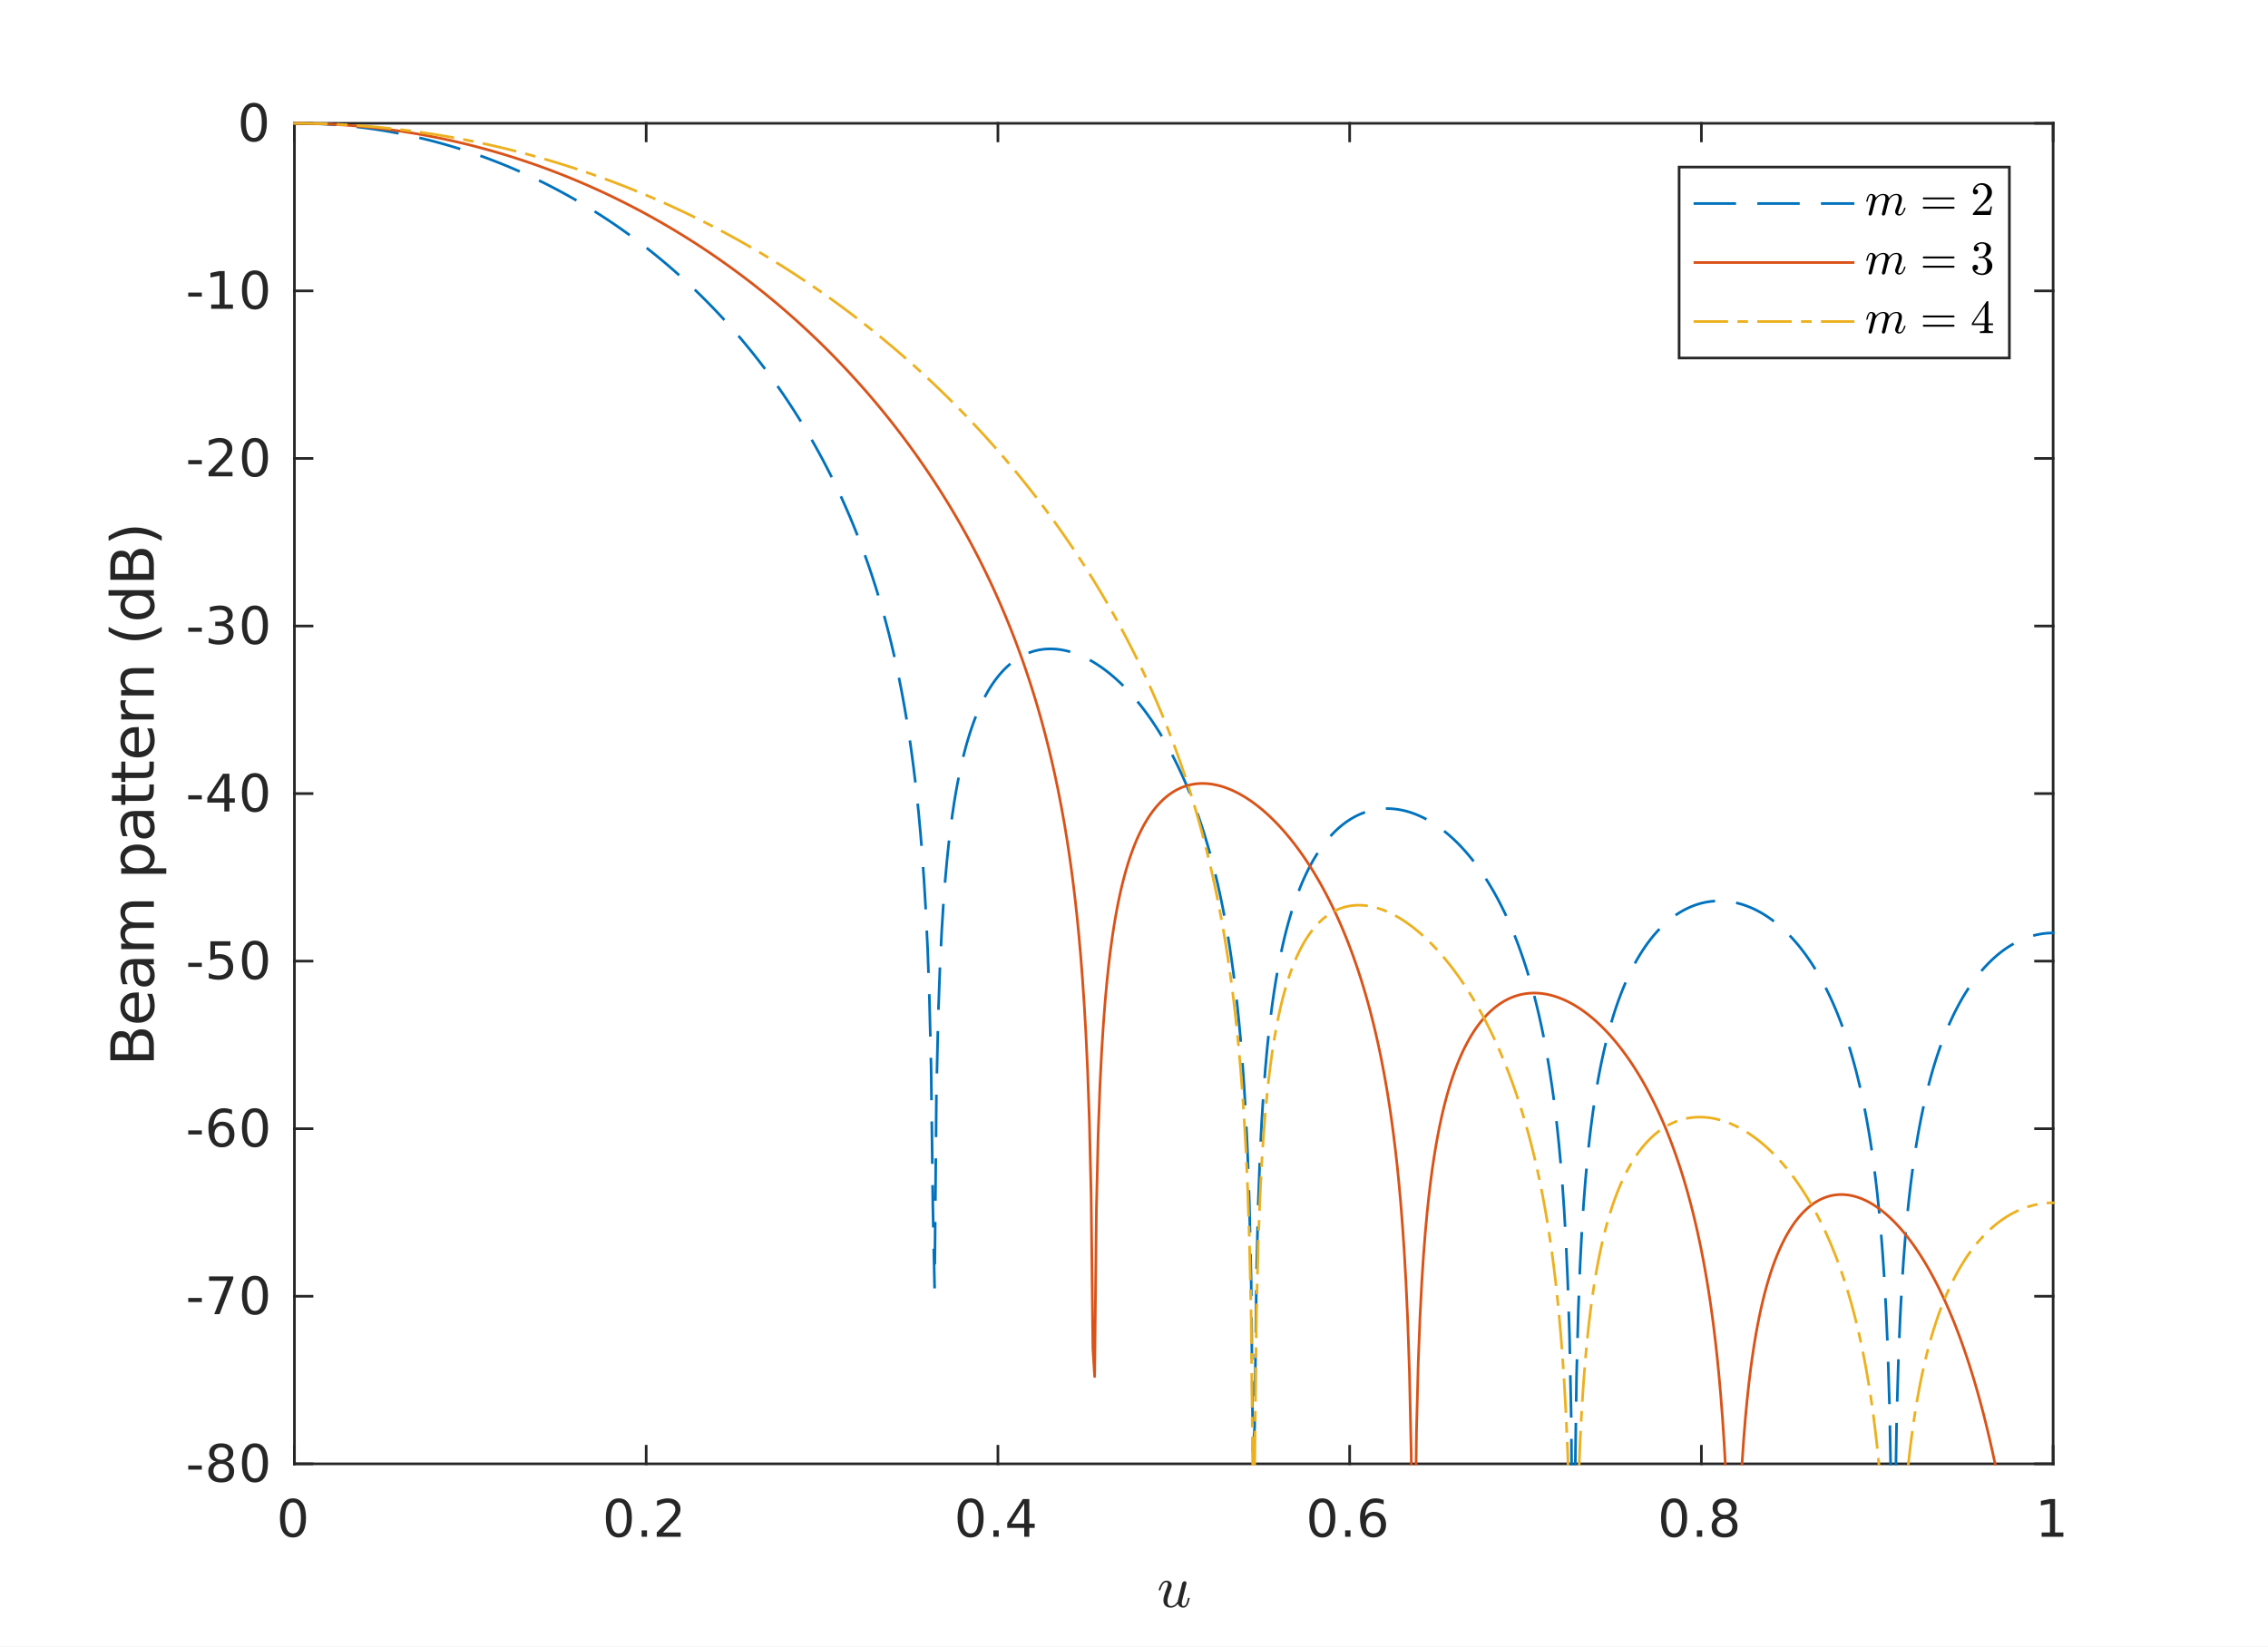 <?xml version="1.0"?>
<!DOCTYPE svg PUBLIC '-//W3C//DTD SVG 1.0//EN'
          'http://www.w3.org/TR/2001/REC-SVG-20010904/DTD/svg10.dtd'>
<svg xmlns:xlink="http://www.w3.org/1999/xlink" style="fill-opacity:1; color-rendering:auto; color-interpolation:auto; text-rendering:auto; stroke:black; stroke-linecap:square; stroke-miterlimit:10; shape-rendering:auto; stroke-opacity:1; fill:black; stroke-dasharray:none; font-weight:normal; stroke-width:1; font-family:'Dialog'; font-style:normal; stroke-linejoin:miter; font-size:12px; stroke-dashoffset:0; image-rendering:auto;" width="570" height="414" xmlns="http://www.w3.org/2000/svg"
><rect width="100%" height="100%" fill="#333333" stroke="none"/><!--Generated by the Batik Graphics2D SVG Generator--><defs id="genericDefs"
  /><g
  ><defs id="defs1"
    ><clipPath clipPathUnits="userSpaceOnUse" id="clipPath1"
      ><path d="M0 0 L570 0 L570 414 L0 414 L0 0 Z"
      /></clipPath
    ></defs
    ><g style="fill:white; stroke:white;"
    ><rect x="0" y="0" width="570" style="clip-path:url(#clipPath1); stroke:none;" height="414"
    /></g
    ><g style="fill:white; text-rendering:optimizeSpeed; color-rendering:optimizeSpeed; image-rendering:optimizeSpeed; shape-rendering:crispEdges; stroke:white; color-interpolation:sRGB;"
    ><rect x="0" width="570" height="414" y="0" style="stroke:none;"
      /><path style="stroke:none;" d="M74 368 L516 368 L516 31 L74 31 Z"
    /></g
    ><g style="fill:rgb(38,38,38); text-rendering:geometricPrecision; image-rendering:optimizeQuality; color-rendering:optimizeQuality; stroke-linejoin:round; stroke:rgb(38,38,38); color-interpolation:linearRGB; stroke-width:0.667;"
    ><line y2="368" style="fill:none;" x1="74" x2="516" y1="368"
      /><line y2="31" style="fill:none;" x1="74" x2="516" y1="31"
      /><line y2="363.58" style="fill:none;" x1="74" x2="74" y1="368"
      /><line y2="363.58" style="fill:none;" x1="162.4" x2="162.4" y1="368"
      /><line y2="363.58" style="fill:none;" x1="250.8" x2="250.8" y1="368"
      /><line y2="363.58" style="fill:none;" x1="339.2" x2="339.2" y1="368"
      /><line y2="363.58" style="fill:none;" x1="427.6" x2="427.6" y1="368"
      /><line y2="363.58" style="fill:none;" x1="516" x2="516" y1="368"
      /><line y2="35.42" style="fill:none;" x1="74" x2="74" y1="31"
      /><line y2="35.42" style="fill:none;" x1="162.4" x2="162.4" y1="31"
      /><line y2="35.42" style="fill:none;" x1="250.8" x2="250.8" y1="31"
      /><line y2="35.42" style="fill:none;" x1="339.2" x2="339.2" y1="31"
      /><line y2="35.42" style="fill:none;" x1="427.6" x2="427.6" y1="31"
      /><line y2="35.42" style="fill:none;" x1="516" x2="516" y1="31"
    /></g
    ><g transform="translate(74,373.333)" style="font-size:13.333px; fill:rgb(38,38,38); text-rendering:geometricPrecision; image-rendering:optimizeQuality; color-rendering:optimizeQuality; font-family:'SansSerif'; stroke:rgb(38,38,38); color-interpolation:linearRGB;"
    ><path style="stroke:none;" d="M-0.375 4.359 Q-1.359 4.359 -1.859 5.336 Q-2.359 6.312 -2.359 8.266 Q-2.359 10.219 -1.859 11.195 Q-1.359 12.172 -0.375 12.172 Q0.625 12.172 1.125 11.195 Q1.625 10.219 1.625 8.266 Q1.625 6.312 1.125 5.336 Q0.625 4.359 -0.375 4.359 ZM-0.375 3.344 Q1.219 3.344 2.062 4.609 Q2.906 5.875 2.906 8.266 Q2.906 10.656 2.062 11.922 Q1.219 13.188 -0.375 13.188 Q-1.953 13.188 -2.797 11.922 Q-3.641 10.656 -3.641 8.266 Q-3.641 5.875 -2.797 4.609 Q-1.953 3.344 -0.375 3.344 Z"
    /></g
    ><g transform="translate(162.4,373.333)" style="font-size:13.333px; fill:rgb(38,38,38); text-rendering:geometricPrecision; image-rendering:optimizeQuality; color-rendering:optimizeQuality; font-family:'SansSerif'; stroke:rgb(38,38,38); color-interpolation:linearRGB;"
    ><path style="stroke:none;" d="M-6.875 4.359 Q-7.859 4.359 -8.359 5.336 Q-8.859 6.312 -8.859 8.266 Q-8.859 10.219 -8.359 11.195 Q-7.859 12.172 -6.875 12.172 Q-5.875 12.172 -5.375 11.195 Q-4.875 10.219 -4.875 8.266 Q-4.875 6.312 -5.375 5.336 Q-5.875 4.359 -6.875 4.359 ZM-6.875 3.344 Q-5.281 3.344 -4.438 4.609 Q-3.594 5.875 -3.594 8.266 Q-3.594 10.656 -4.438 11.922 Q-5.281 13.188 -6.875 13.188 Q-8.453 13.188 -9.297 11.922 Q-10.141 10.656 -10.141 8.266 Q-10.141 5.875 -9.297 4.609 Q-8.453 3.344 -6.875 3.344 ZM-1.14 11.391 L0.204 11.391 L0.204 13 L-1.14 13 L-1.14 11.391 ZM4.202 11.922 L8.67 11.922 L8.67 13 L2.655 13 L2.655 11.922 Q3.389 11.172 4.647 9.898 Q5.905 8.625 6.233 8.25 Q6.842 7.562 7.084 7.078 Q7.327 6.594 7.327 6.141 Q7.327 5.375 6.803 4.906 Q6.28 4.438 5.42 4.438 Q4.811 4.438 4.147 4.641 Q3.483 4.844 2.717 5.281 L2.717 3.984 Q3.498 3.672 4.17 3.508 Q4.842 3.344 5.389 3.344 Q6.873 3.344 7.748 4.086 Q8.623 4.828 8.623 6.062 Q8.623 6.641 8.405 7.164 Q8.186 7.688 7.608 8.391 Q7.452 8.578 6.6 9.461 Q5.748 10.344 4.202 11.922 Z"
    /></g
    ><g transform="translate(250.8,373.333)" style="font-size:13.333px; fill:rgb(38,38,38); text-rendering:geometricPrecision; image-rendering:optimizeQuality; color-rendering:optimizeQuality; font-family:'SansSerif'; stroke:rgb(38,38,38); color-interpolation:linearRGB;"
    ><path style="stroke:none;" d="M-6.875 4.359 Q-7.859 4.359 -8.359 5.336 Q-8.859 6.312 -8.859 8.266 Q-8.859 10.219 -8.359 11.195 Q-7.859 12.172 -6.875 12.172 Q-5.875 12.172 -5.375 11.195 Q-4.875 10.219 -4.875 8.266 Q-4.875 6.312 -5.375 5.336 Q-5.875 4.359 -6.875 4.359 ZM-6.875 3.344 Q-5.281 3.344 -4.438 4.609 Q-3.594 5.875 -3.594 8.266 Q-3.594 10.656 -4.438 11.922 Q-5.281 13.188 -6.875 13.188 Q-8.453 13.188 -9.297 11.922 Q-10.141 10.656 -10.141 8.266 Q-10.141 5.875 -9.297 4.609 Q-8.453 3.344 -6.875 3.344 ZM-1.14 11.391 L0.204 11.391 L0.204 13 L-1.14 13 L-1.14 11.391 ZM6.608 4.641 L3.373 9.703 L6.608 9.703 L6.608 4.641 ZM6.28 3.516 L7.889 3.516 L7.889 9.703 L9.248 9.703 L9.248 10.766 L7.889 10.766 L7.889 13 L6.608 13 L6.608 10.766 L2.342 10.766 L2.342 9.531 L6.28 3.516 Z"
    /></g
    ><g transform="translate(339.2,373.333)" style="font-size:13.333px; fill:rgb(38,38,38); text-rendering:geometricPrecision; image-rendering:optimizeQuality; color-rendering:optimizeQuality; font-family:'SansSerif'; stroke:rgb(38,38,38); color-interpolation:linearRGB;"
    ><path style="stroke:none;" d="M-6.875 4.359 Q-7.859 4.359 -8.359 5.336 Q-8.859 6.312 -8.859 8.266 Q-8.859 10.219 -8.359 11.195 Q-7.859 12.172 -6.875 12.172 Q-5.875 12.172 -5.375 11.195 Q-4.875 10.219 -4.875 8.266 Q-4.875 6.312 -5.375 5.336 Q-5.875 4.359 -6.875 4.359 ZM-6.875 3.344 Q-5.281 3.344 -4.438 4.609 Q-3.594 5.875 -3.594 8.266 Q-3.594 10.656 -4.438 11.922 Q-5.281 13.188 -6.875 13.188 Q-8.453 13.188 -9.297 11.922 Q-10.141 10.656 -10.141 8.266 Q-10.141 5.875 -9.297 4.609 Q-8.453 3.344 -6.875 3.344 ZM-1.14 11.391 L0.204 11.391 L0.204 13 L-1.14 13 L-1.14 11.391 ZM5.998 7.75 Q5.123 7.75 4.623 8.344 Q4.123 8.938 4.123 9.953 Q4.123 10.984 4.623 11.578 Q5.123 12.172 5.998 12.172 Q6.858 12.172 7.358 11.578 Q7.858 10.984 7.858 9.953 Q7.858 8.938 7.358 8.344 Q6.858 7.75 5.998 7.75 ZM8.545 3.734 L8.545 4.906 Q8.061 4.672 7.569 4.555 Q7.077 4.438 6.592 4.438 Q5.327 4.438 4.655 5.289 Q3.983 6.141 3.889 7.875 Q4.264 7.328 4.827 7.031 Q5.389 6.734 6.077 6.734 Q7.498 6.734 8.326 7.602 Q9.155 8.469 9.155 9.953 Q9.155 11.422 8.287 12.305 Q7.42 13.188 5.998 13.188 Q4.342 13.188 3.475 11.922 Q2.608 10.656 2.608 8.266 Q2.608 6.031 3.678 4.688 Q4.748 3.344 6.545 3.344 Q7.014 3.344 7.506 3.445 Q7.998 3.547 8.545 3.734 Z"
    /></g
    ><g transform="translate(427.6,373.333)" style="font-size:13.333px; fill:rgb(38,38,38); text-rendering:geometricPrecision; image-rendering:optimizeQuality; color-rendering:optimizeQuality; font-family:'SansSerif'; stroke:rgb(38,38,38); color-interpolation:linearRGB;"
    ><path style="stroke:none;" d="M-6.875 4.359 Q-7.859 4.359 -8.359 5.336 Q-8.859 6.312 -8.859 8.266 Q-8.859 10.219 -8.359 11.195 Q-7.859 12.172 -6.875 12.172 Q-5.875 12.172 -5.375 11.195 Q-4.875 10.219 -4.875 8.266 Q-4.875 6.312 -5.375 5.336 Q-5.875 4.359 -6.875 4.359 ZM-6.875 3.344 Q-5.281 3.344 -4.438 4.609 Q-3.594 5.875 -3.594 8.266 Q-3.594 10.656 -4.438 11.922 Q-5.281 13.188 -6.875 13.188 Q-8.453 13.188 -9.297 11.922 Q-10.141 10.656 -10.141 8.266 Q-10.141 5.875 -9.297 4.609 Q-8.453 3.344 -6.875 3.344 ZM-1.14 11.391 L0.204 11.391 L0.204 13 L-1.14 13 L-1.14 11.391 ZM5.827 8.5 Q4.92 8.5 4.397 8.992 Q3.873 9.484 3.873 10.328 Q3.873 11.188 4.397 11.68 Q4.92 12.172 5.827 12.172 Q6.748 12.172 7.272 11.68 Q7.795 11.188 7.795 10.328 Q7.795 9.484 7.272 8.992 Q6.748 8.5 5.827 8.5 ZM4.545 7.953 Q3.733 7.75 3.272 7.188 Q2.811 6.625 2.811 5.812 Q2.811 4.672 3.615 4.008 Q4.42 3.344 5.827 3.344 Q7.248 3.344 8.053 4.008 Q8.858 4.672 8.858 5.812 Q8.858 6.625 8.397 7.188 Q7.936 7.75 7.123 7.953 Q8.045 8.172 8.561 8.797 Q9.076 9.422 9.076 10.328 Q9.076 11.719 8.241 12.453 Q7.405 13.188 5.827 13.188 Q4.264 13.188 3.42 12.453 Q2.576 11.719 2.576 10.328 Q2.576 9.422 3.1 8.797 Q3.623 8.172 4.545 7.953 ZM4.077 5.922 Q4.077 6.672 4.537 7.078 Q4.998 7.484 5.827 7.484 Q6.655 7.484 7.123 7.078 Q7.592 6.672 7.592 5.922 Q7.592 5.188 7.123 4.773 Q6.655 4.359 5.827 4.359 Q4.998 4.359 4.537 4.773 Q4.077 5.188 4.077 5.922 Z"
    /></g
    ><g transform="translate(516,373.333)" style="font-size:13.333px; fill:rgb(38,38,38); text-rendering:geometricPrecision; image-rendering:optimizeQuality; color-rendering:optimizeQuality; font-family:'SansSerif'; stroke:rgb(38,38,38); color-interpolation:linearRGB;"
    ><path style="stroke:none;" d="M-2.891 11.922 L-0.797 11.922 L-0.797 4.688 L-3.078 5.141 L-3.078 3.984 L-0.812 3.516 L0.484 3.516 L0.484 11.922 L2.578 11.922 L2.578 13 L-2.891 13 L-2.891 11.922 Z"
    /></g
    ><g transform="translate(295,391.667)" style="font-size:14.667px; fill:rgb(38,38,38); text-rendering:geometricPrecision; image-rendering:optimizeQuality; color-rendering:optimizeQuality; font-family:'mwa_cmmi10'; stroke:rgb(38,38,38); color-interpolation:linearRGB;"
    ><path style="stroke:none;" d="M-2.604 10.679 Q-2.604 10.195 -2.471 9.679 Q-2.339 9.164 -2.104 8.531 Q-1.87 7.898 -1.698 7.429 Q-1.495 6.882 -1.495 6.523 Q-1.495 6.086 -1.823 6.086 Q-2.417 6.086 -2.8 6.695 Q-3.182 7.304 -3.37 8.054 Q-3.401 8.148 -3.495 8.148 L-3.667 8.148 Q-3.792 8.148 -3.792 8.007 L-3.792 7.976 Q-3.557 7.07 -3.057 6.382 Q-2.557 5.695 -1.792 5.695 Q-1.26 5.695 -0.893 6.046 Q-0.526 6.398 -0.526 6.929 Q-0.526 7.211 -0.651 7.523 Q-0.714 7.711 -0.948 8.32 Q-1.182 8.929 -1.307 9.336 Q-1.432 9.742 -1.51 10.132 Q-1.589 10.523 -1.589 10.914 Q-1.589 11.398 -1.378 11.742 Q-1.167 12.086 -0.682 12.086 Q0.271 12.086 0.99 10.914 Q1.005 10.851 1.021 10.796 Q1.036 10.742 1.036 10.679 L2.115 6.336 Q2.161 6.132 2.349 5.992 Q2.536 5.851 2.74 5.851 Q2.927 5.851 3.06 5.968 Q3.193 6.086 3.193 6.273 Q3.193 6.367 3.193 6.398 L2.099 10.711 Q2.005 11.164 2.005 11.445 Q2.005 12.086 2.427 12.086 Q2.911 12.086 3.154 11.492 Q3.396 10.898 3.552 10.117 Q3.583 10.023 3.677 10.023 L3.865 10.023 Q3.911 10.023 3.95 10.078 Q3.99 10.132 3.99 10.179 Q3.833 10.82 3.685 11.281 Q3.536 11.742 3.208 12.117 Q2.88 12.492 2.396 12.492 Q1.927 12.492 1.552 12.226 Q1.177 11.961 1.036 11.523 Q0.693 11.961 0.239 12.226 Q-0.214 12.492 -0.714 12.492 Q-1.589 12.492 -2.096 12.015 Q-2.604 11.539 -2.604 10.679 Z"
    /></g
    ><g style="fill:rgb(38,38,38); text-rendering:geometricPrecision; image-rendering:optimizeQuality; color-rendering:optimizeQuality; stroke-linejoin:round; stroke:rgb(38,38,38); color-interpolation:linearRGB; stroke-width:0.667;"
    ><line y2="31" style="fill:none;" x1="74" x2="74" y1="368"
      /><line y2="31" style="fill:none;" x1="516" x2="516" y1="368"
      /><line y2="368" style="fill:none;" x1="74" x2="78.42" y1="368"
      /><line y2="325.875" style="fill:none;" x1="74" x2="78.42" y1="325.875"
      /><line y2="283.75" style="fill:none;" x1="74" x2="78.42" y1="283.75"
      /><line y2="241.625" style="fill:none;" x1="74" x2="78.42" y1="241.625"
      /><line y2="199.5" style="fill:none;" x1="74" x2="78.42" y1="199.5"
      /><line y2="157.375" style="fill:none;" x1="74" x2="78.42" y1="157.375"
      /><line y2="115.25" style="fill:none;" x1="74" x2="78.42" y1="115.25"
      /><line y2="73.125" style="fill:none;" x1="74" x2="78.42" y1="73.125"
      /><line y2="31" style="fill:none;" x1="74" x2="78.42" y1="31"
      /><line y2="368" style="fill:none;" x1="516" x2="511.58" y1="368"
      /><line y2="325.875" style="fill:none;" x1="516" x2="511.58" y1="325.875"
      /><line y2="283.75" style="fill:none;" x1="516" x2="511.58" y1="283.75"
      /><line y2="241.625" style="fill:none;" x1="516" x2="511.58" y1="241.625"
      /><line y2="199.5" style="fill:none;" x1="516" x2="511.58" y1="199.5"
      /><line y2="157.375" style="fill:none;" x1="516" x2="511.58" y1="157.375"
      /><line y2="115.25" style="fill:none;" x1="516" x2="511.58" y1="115.25"
      /><line y2="73.125" style="fill:none;" x1="516" x2="511.58" y1="73.125"
      /><line y2="31" style="fill:none;" x1="516" x2="511.58" y1="31"
    /></g
    ><g transform="translate(68.667,368)" style="font-size:13.333px; fill:rgb(38,38,38); text-rendering:geometricPrecision; image-rendering:optimizeQuality; color-rendering:optimizeQuality; font-family:'SansSerif'; stroke:rgb(38,38,38); color-interpolation:linearRGB;"
    ><path style="stroke:none;" d="M-21.359 0.422 L-17.938 0.422 L-17.938 1.453 L-21.359 1.453 L-21.359 0.422 ZM-13.071 0 Q-13.978 0 -14.501 0.492 Q-15.024 0.984 -15.024 1.828 Q-15.024 2.688 -14.501 3.18 Q-13.978 3.672 -13.071 3.672 Q-12.149 3.672 -11.626 3.18 Q-11.103 2.688 -11.103 1.828 Q-11.103 0.984 -11.626 0.492 Q-12.149 0 -13.071 0 ZM-14.353 -0.547 Q-15.165 -0.75 -15.626 -1.312 Q-16.087 -1.875 -16.087 -2.688 Q-16.087 -3.828 -15.282 -4.492 Q-14.478 -5.156 -13.071 -5.156 Q-11.649 -5.156 -10.845 -4.492 Q-10.04 -3.828 -10.04 -2.688 Q-10.04 -1.875 -10.501 -1.312 Q-10.962 -0.75 -11.774 -0.547 Q-10.853 -0.328 -10.337 0.297 Q-9.821 0.922 -9.821 1.828 Q-9.821 3.219 -10.657 3.953 Q-11.493 4.688 -13.071 4.688 Q-14.634 4.688 -15.478 3.953 Q-16.321 3.219 -16.321 1.828 Q-16.321 0.922 -15.798 0.297 Q-15.274 -0.328 -14.353 -0.547 ZM-14.821 -2.578 Q-14.821 -1.828 -14.36 -1.422 Q-13.899 -1.016 -13.071 -1.016 Q-12.243 -1.016 -11.774 -1.422 Q-11.306 -1.828 -11.306 -2.578 Q-11.306 -3.312 -11.774 -3.727 Q-12.243 -4.141 -13.071 -4.141 Q-13.899 -4.141 -14.36 -3.727 Q-14.821 -3.312 -14.821 -2.578 ZM-4.601 -4.141 Q-5.586 -4.141 -6.086 -3.164 Q-6.586 -2.188 -6.586 -0.234 Q-6.586 1.719 -6.086 2.695 Q-5.586 3.672 -4.601 3.672 Q-3.602 3.672 -3.102 2.695 Q-2.602 1.719 -2.602 -0.234 Q-2.602 -2.188 -3.102 -3.164 Q-3.602 -4.141 -4.601 -4.141 ZM-4.601 -5.156 Q-3.008 -5.156 -2.164 -3.891 Q-1.32 -2.625 -1.32 -0.234 Q-1.32 2.156 -2.164 3.422 Q-3.008 4.688 -4.601 4.688 Q-6.18 4.688 -7.023 3.422 Q-7.867 2.156 -7.867 -0.234 Q-7.867 -2.625 -7.023 -3.891 Q-6.18 -5.156 -4.601 -5.156 Z"
    /></g
    ><g transform="translate(68.667,325.875)" style="font-size:13.333px; fill:rgb(38,38,38); text-rendering:geometricPrecision; image-rendering:optimizeQuality; color-rendering:optimizeQuality; font-family:'SansSerif'; stroke:rgb(38,38,38); color-interpolation:linearRGB;"
    ><path style="stroke:none;" d="M-21.359 0.422 L-17.938 0.422 L-17.938 1.453 L-21.359 1.453 L-21.359 0.422 ZM-16.134 -4.984 L-10.04 -4.984 L-10.04 -4.438 L-13.478 4.5 L-14.821 4.5 L-11.571 -3.891 L-16.134 -3.891 L-16.134 -4.984 ZM-4.601 -4.141 Q-5.586 -4.141 -6.086 -3.164 Q-6.586 -2.188 -6.586 -0.234 Q-6.586 1.719 -6.086 2.695 Q-5.586 3.672 -4.601 3.672 Q-3.602 3.672 -3.102 2.695 Q-2.602 1.719 -2.602 -0.234 Q-2.602 -2.188 -3.102 -3.164 Q-3.602 -4.141 -4.601 -4.141 ZM-4.601 -5.156 Q-3.008 -5.156 -2.164 -3.891 Q-1.32 -2.625 -1.32 -0.234 Q-1.32 2.156 -2.164 3.422 Q-3.008 4.688 -4.601 4.688 Q-6.18 4.688 -7.023 3.422 Q-7.867 2.156 -7.867 -0.234 Q-7.867 -2.625 -7.023 -3.891 Q-6.18 -5.156 -4.601 -5.156 Z"
    /></g
    ><g transform="translate(68.667,283.75)" style="font-size:13.333px; fill:rgb(38,38,38); text-rendering:geometricPrecision; image-rendering:optimizeQuality; color-rendering:optimizeQuality; font-family:'SansSerif'; stroke:rgb(38,38,38); color-interpolation:linearRGB;"
    ><path style="stroke:none;" d="M-21.359 0.422 L-17.938 0.422 L-17.938 1.453 L-21.359 1.453 L-21.359 0.422 ZM-12.899 -0.75 Q-13.774 -0.75 -14.274 -0.156 Q-14.774 0.438 -14.774 1.453 Q-14.774 2.484 -14.274 3.078 Q-13.774 3.672 -12.899 3.672 Q-12.04 3.672 -11.54 3.078 Q-11.04 2.484 -11.04 1.453 Q-11.04 0.438 -11.54 -0.156 Q-12.04 -0.75 -12.899 -0.75 ZM-10.353 -4.766 L-10.353 -3.594 Q-10.837 -3.828 -11.329 -3.945 Q-11.821 -4.062 -12.306 -4.062 Q-13.571 -4.062 -14.243 -3.211 Q-14.915 -2.359 -15.009 -0.625 Q-14.634 -1.172 -14.071 -1.469 Q-13.509 -1.766 -12.821 -1.766 Q-11.399 -1.766 -10.571 -0.898 Q-9.743 -0.031 -9.743 1.453 Q-9.743 2.922 -10.61 3.805 Q-11.478 4.688 -12.899 4.688 Q-14.556 4.688 -15.423 3.422 Q-16.29 2.156 -16.29 -0.234 Q-16.29 -2.469 -15.22 -3.812 Q-14.149 -5.156 -12.353 -5.156 Q-11.884 -5.156 -11.392 -5.055 Q-10.899 -4.953 -10.353 -4.766 ZM-4.601 -4.141 Q-5.586 -4.141 -6.086 -3.164 Q-6.586 -2.188 -6.586 -0.234 Q-6.586 1.719 -6.086 2.695 Q-5.586 3.672 -4.601 3.672 Q-3.602 3.672 -3.102 2.695 Q-2.602 1.719 -2.602 -0.234 Q-2.602 -2.188 -3.102 -3.164 Q-3.602 -4.141 -4.601 -4.141 ZM-4.601 -5.156 Q-3.008 -5.156 -2.164 -3.891 Q-1.32 -2.625 -1.32 -0.234 Q-1.32 2.156 -2.164 3.422 Q-3.008 4.688 -4.601 4.688 Q-6.18 4.688 -7.023 3.422 Q-7.867 2.156 -7.867 -0.234 Q-7.867 -2.625 -7.023 -3.891 Q-6.18 -5.156 -4.601 -5.156 Z"
    /></g
    ><g transform="translate(68.667,241.625)" style="font-size:13.333px; fill:rgb(38,38,38); text-rendering:geometricPrecision; image-rendering:optimizeQuality; color-rendering:optimizeQuality; font-family:'SansSerif'; stroke:rgb(38,38,38); color-interpolation:linearRGB;"
    ><path style="stroke:none;" d="M-21.359 0.422 L-17.938 0.422 L-17.938 1.453 L-21.359 1.453 L-21.359 0.422 ZM-15.79 -4.984 L-10.759 -4.984 L-10.759 -3.891 L-14.618 -3.891 L-14.618 -1.578 Q-14.337 -1.672 -14.056 -1.719 Q-13.774 -1.766 -13.509 -1.766 Q-11.915 -1.766 -10.985 -0.898 Q-10.056 -0.031 -10.056 1.453 Q-10.056 2.984 -11.009 3.836 Q-11.962 4.688 -13.696 4.688 Q-14.29 4.688 -14.915 4.586 Q-15.54 4.484 -16.196 4.281 L-16.196 2.984 Q-15.618 3.297 -15.009 3.453 Q-14.399 3.609 -13.728 3.609 Q-12.618 3.609 -11.978 3.031 Q-11.337 2.453 -11.337 1.453 Q-11.337 0.469 -11.978 -0.109 Q-12.618 -0.688 -13.728 -0.688 Q-14.243 -0.688 -14.751 -0.57 Q-15.259 -0.453 -15.79 -0.219 L-15.79 -4.984 ZM-4.601 -4.141 Q-5.586 -4.141 -6.086 -3.164 Q-6.586 -2.188 -6.586 -0.234 Q-6.586 1.719 -6.086 2.695 Q-5.586 3.672 -4.601 3.672 Q-3.602 3.672 -3.102 2.695 Q-2.602 1.719 -2.602 -0.234 Q-2.602 -2.188 -3.102 -3.164 Q-3.602 -4.141 -4.601 -4.141 ZM-4.601 -5.156 Q-3.008 -5.156 -2.164 -3.891 Q-1.32 -2.625 -1.32 -0.234 Q-1.32 2.156 -2.164 3.422 Q-3.008 4.688 -4.601 4.688 Q-6.18 4.688 -7.023 3.422 Q-7.867 2.156 -7.867 -0.234 Q-7.867 -2.625 -7.023 -3.891 Q-6.18 -5.156 -4.601 -5.156 Z"
    /></g
    ><g transform="translate(68.667,199.5)" style="font-size:13.333px; fill:rgb(38,38,38); text-rendering:geometricPrecision; image-rendering:optimizeQuality; color-rendering:optimizeQuality; font-family:'SansSerif'; stroke:rgb(38,38,38); color-interpolation:linearRGB;"
    ><path style="stroke:none;" d="M-21.359 0.422 L-17.938 0.422 L-17.938 1.453 L-21.359 1.453 L-21.359 0.422 ZM-12.29 -3.859 L-15.524 1.203 L-12.29 1.203 L-12.29 -3.859 ZM-12.618 -4.984 L-11.009 -4.984 L-11.009 1.203 L-9.649 1.203 L-9.649 2.266 L-11.009 2.266 L-11.009 4.5 L-12.29 4.5 L-12.29 2.266 L-16.556 2.266 L-16.556 1.031 L-12.618 -4.984 ZM-4.601 -4.141 Q-5.586 -4.141 -6.086 -3.164 Q-6.586 -2.188 -6.586 -0.234 Q-6.586 1.719 -6.086 2.695 Q-5.586 3.672 -4.601 3.672 Q-3.602 3.672 -3.102 2.695 Q-2.602 1.719 -2.602 -0.234 Q-2.602 -2.188 -3.102 -3.164 Q-3.602 -4.141 -4.601 -4.141 ZM-4.601 -5.156 Q-3.008 -5.156 -2.164 -3.891 Q-1.32 -2.625 -1.32 -0.234 Q-1.32 2.156 -2.164 3.422 Q-3.008 4.688 -4.601 4.688 Q-6.18 4.688 -7.023 3.422 Q-7.867 2.156 -7.867 -0.234 Q-7.867 -2.625 -7.023 -3.891 Q-6.18 -5.156 -4.601 -5.156 Z"
    /></g
    ><g transform="translate(68.667,157.375)" style="font-size:13.333px; fill:rgb(38,38,38); text-rendering:geometricPrecision; image-rendering:optimizeQuality; color-rendering:optimizeQuality; font-family:'SansSerif'; stroke:rgb(38,38,38); color-interpolation:linearRGB;"
    ><path style="stroke:none;" d="M-21.359 0.422 L-17.938 0.422 L-17.938 1.453 L-21.359 1.453 L-21.359 0.422 ZM-11.915 -0.609 Q-10.993 -0.406 -10.478 0.211 Q-9.962 0.828 -9.962 1.75 Q-9.962 3.141 -10.931 3.914 Q-11.899 4.688 -13.681 4.688 Q-14.274 4.688 -14.907 4.57 Q-15.54 4.453 -16.212 4.219 L-16.212 2.969 Q-15.665 3.281 -15.032 3.445 Q-14.399 3.609 -13.712 3.609 Q-12.509 3.609 -11.876 3.133 Q-11.243 2.656 -11.243 1.75 Q-11.243 0.906 -11.829 0.438 Q-12.415 -0.031 -13.462 -0.031 L-14.571 -0.031 L-14.571 -1.094 L-13.415 -1.094 Q-12.462 -1.094 -11.962 -1.469 Q-11.462 -1.844 -11.462 -2.562 Q-11.462 -3.281 -11.978 -3.672 Q-12.493 -4.062 -13.462 -4.062 Q-13.993 -4.062 -14.595 -3.953 Q-15.196 -3.844 -15.915 -3.594 L-15.915 -4.75 Q-15.196 -4.953 -14.556 -5.055 Q-13.915 -5.156 -13.353 -5.156 Q-11.884 -5.156 -11.032 -4.492 Q-10.181 -3.828 -10.181 -2.688 Q-10.181 -1.906 -10.634 -1.359 Q-11.087 -0.812 -11.915 -0.609 ZM-4.601 -4.141 Q-5.586 -4.141 -6.086 -3.164 Q-6.586 -2.188 -6.586 -0.234 Q-6.586 1.719 -6.086 2.695 Q-5.586 3.672 -4.601 3.672 Q-3.602 3.672 -3.102 2.695 Q-2.602 1.719 -2.602 -0.234 Q-2.602 -2.188 -3.102 -3.164 Q-3.602 -4.141 -4.601 -4.141 ZM-4.601 -5.156 Q-3.008 -5.156 -2.164 -3.891 Q-1.32 -2.625 -1.32 -0.234 Q-1.32 2.156 -2.164 3.422 Q-3.008 4.688 -4.601 4.688 Q-6.18 4.688 -7.023 3.422 Q-7.867 2.156 -7.867 -0.234 Q-7.867 -2.625 -7.023 -3.891 Q-6.18 -5.156 -4.601 -5.156 Z"
    /></g
    ><g transform="translate(68.667,115.25)" style="font-size:13.333px; fill:rgb(38,38,38); text-rendering:geometricPrecision; image-rendering:optimizeQuality; color-rendering:optimizeQuality; font-family:'SansSerif'; stroke:rgb(38,38,38); color-interpolation:linearRGB;"
    ><path style="stroke:none;" d="M-21.359 0.422 L-17.938 0.422 L-17.938 1.453 L-21.359 1.453 L-21.359 0.422 ZM-14.696 3.422 L-10.228 3.422 L-10.228 4.5 L-16.243 4.5 L-16.243 3.422 Q-15.509 2.672 -14.251 1.398 Q-12.993 0.125 -12.665 -0.25 Q-12.056 -0.938 -11.813 -1.422 Q-11.571 -1.906 -11.571 -2.359 Q-11.571 -3.125 -12.095 -3.594 Q-12.618 -4.062 -13.478 -4.062 Q-14.087 -4.062 -14.751 -3.859 Q-15.415 -3.656 -16.181 -3.219 L-16.181 -4.516 Q-15.399 -4.828 -14.728 -4.992 Q-14.056 -5.156 -13.509 -5.156 Q-12.024 -5.156 -11.149 -4.414 Q-10.274 -3.672 -10.274 -2.438 Q-10.274 -1.859 -10.493 -1.336 Q-10.712 -0.812 -11.29 -0.109 Q-11.446 0.078 -12.298 0.961 Q-13.149 1.844 -14.696 3.422 ZM-4.601 -4.141 Q-5.586 -4.141 -6.086 -3.164 Q-6.586 -2.188 -6.586 -0.234 Q-6.586 1.719 -6.086 2.695 Q-5.586 3.672 -4.601 3.672 Q-3.602 3.672 -3.102 2.695 Q-2.602 1.719 -2.602 -0.234 Q-2.602 -2.188 -3.102 -3.164 Q-3.602 -4.141 -4.601 -4.141 ZM-4.601 -5.156 Q-3.008 -5.156 -2.164 -3.891 Q-1.32 -2.625 -1.32 -0.234 Q-1.32 2.156 -2.164 3.422 Q-3.008 4.688 -4.601 4.688 Q-6.18 4.688 -7.023 3.422 Q-7.867 2.156 -7.867 -0.234 Q-7.867 -2.625 -7.023 -3.891 Q-6.18 -5.156 -4.601 -5.156 Z"
    /></g
    ><g transform="translate(68.667,73.125)" style="font-size:13.333px; fill:rgb(38,38,38); text-rendering:geometricPrecision; image-rendering:optimizeQuality; color-rendering:optimizeQuality; font-family:'SansSerif'; stroke:rgb(38,38,38); color-interpolation:linearRGB;"
    ><path style="stroke:none;" d="M-21.359 0.422 L-17.938 0.422 L-17.938 1.453 L-21.359 1.453 L-21.359 0.422 ZM-15.587 3.422 L-13.493 3.422 L-13.493 -3.812 L-15.774 -3.359 L-15.774 -4.516 L-13.509 -4.984 L-12.212 -4.984 L-12.212 3.422 L-10.118 3.422 L-10.118 4.5 L-15.587 4.5 L-15.587 3.422 ZM-4.601 -4.141 Q-5.586 -4.141 -6.086 -3.164 Q-6.586 -2.188 -6.586 -0.234 Q-6.586 1.719 -6.086 2.695 Q-5.586 3.672 -4.601 3.672 Q-3.602 3.672 -3.102 2.695 Q-2.602 1.719 -2.602 -0.234 Q-2.602 -2.188 -3.102 -3.164 Q-3.602 -4.141 -4.601 -4.141 ZM-4.601 -5.156 Q-3.008 -5.156 -2.164 -3.891 Q-1.32 -2.625 -1.32 -0.234 Q-1.32 2.156 -2.164 3.422 Q-3.008 4.688 -4.601 4.688 Q-6.18 4.688 -7.023 3.422 Q-7.867 2.156 -7.867 -0.234 Q-7.867 -2.625 -7.023 -3.891 Q-6.18 -5.156 -4.601 -5.156 Z"
    /></g
    ><g transform="translate(68.667,31)" style="font-size:13.333px; fill:rgb(38,38,38); text-rendering:geometricPrecision; image-rendering:optimizeQuality; color-rendering:optimizeQuality; font-family:'SansSerif'; stroke:rgb(38,38,38); color-interpolation:linearRGB;"
    ><path style="stroke:none;" d="M-4.875 -4.141 Q-5.859 -4.141 -6.359 -3.164 Q-6.859 -2.188 -6.859 -0.234 Q-6.859 1.719 -6.359 2.695 Q-5.859 3.672 -4.875 3.672 Q-3.875 3.672 -3.375 2.695 Q-2.875 1.719 -2.875 -0.234 Q-2.875 -2.188 -3.375 -3.164 Q-3.875 -4.141 -4.875 -4.141 ZM-4.875 -5.156 Q-3.281 -5.156 -2.438 -3.891 Q-1.594 -2.625 -1.594 -0.234 Q-1.594 2.156 -2.438 3.422 Q-3.281 4.688 -4.875 4.688 Q-6.453 4.688 -7.297 3.422 Q-8.141 2.156 -8.141 -0.234 Q-8.141 -2.625 -7.297 -3.891 Q-6.453 -5.156 -4.875 -5.156 Z"
    /></g
    ><g transform="translate(42.667,199.5) rotate(-90)" style="font-size:14.667px; fill:rgb(38,38,38); text-rendering:geometricPrecision; image-rendering:optimizeQuality; color-rendering:optimizeQuality; font-family:'SansSerif'; stroke:rgb(38,38,38); color-interpolation:linearRGB;"
    ><path style="stroke:none;" d="M-65.547 -9.219 L-65.547 -5.219 L-63.172 -5.219 Q-61.984 -5.219 -61.406 -5.711 Q-60.828 -6.203 -60.828 -7.219 Q-60.828 -8.25 -61.406 -8.734 Q-61.984 -9.219 -63.172 -9.219 L-65.547 -9.219 ZM-65.547 -13.719 L-65.547 -10.422 L-63.359 -10.422 Q-62.281 -10.422 -61.75 -10.828 Q-61.219 -11.234 -61.219 -12.078 Q-61.219 -12.906 -61.75 -13.312 Q-62.281 -13.719 -63.359 -13.719 L-65.547 -13.719 ZM-67.031 -14.938 L-63.25 -14.938 Q-61.562 -14.938 -60.641 -14.234 Q-59.719 -13.531 -59.719 -12.234 Q-59.719 -11.234 -60.188 -10.641 Q-60.656 -10.047 -61.578 -9.891 Q-60.484 -9.656 -59.875 -8.914 Q-59.266 -8.172 -59.266 -7.062 Q-59.266 -5.594 -60.266 -4.797 Q-61.266 -4 -63.109 -4 L-67.031 -4 L-67.031 -14.938 ZM-50.008 -8.438 L-50.008 -7.781 L-56.211 -7.781 Q-56.117 -6.391 -55.367 -5.664 Q-54.617 -4.938 -53.289 -4.938 Q-52.508 -4.938 -51.781 -5.125 Q-51.055 -5.312 -50.336 -5.688 L-50.336 -4.422 Q-51.055 -4.109 -51.82 -3.945 Q-52.586 -3.781 -53.367 -3.781 Q-55.32 -3.781 -56.469 -4.93 Q-57.617 -6.078 -57.617 -8.016 Q-57.617 -10.031 -56.531 -11.219 Q-55.445 -12.406 -53.602 -12.406 Q-51.945 -12.406 -50.977 -11.336 Q-50.008 -10.266 -50.008 -8.438 ZM-51.367 -8.828 Q-51.383 -9.938 -51.984 -10.602 Q-52.586 -11.266 -53.586 -11.266 Q-54.711 -11.266 -55.391 -10.625 Q-56.07 -9.984 -56.164 -8.828 L-51.367 -8.828 ZM-44.288 -8.125 Q-45.913 -8.125 -46.545 -7.75 Q-47.178 -7.375 -47.178 -6.469 Q-47.178 -5.766 -46.709 -5.344 Q-46.241 -4.922 -45.428 -4.922 Q-44.303 -4.922 -43.624 -5.711 Q-42.944 -6.5 -42.944 -7.828 L-42.944 -8.125 L-44.288 -8.125 ZM-41.6 -8.688 L-41.6 -4 L-42.944 -4 L-42.944 -5.25 Q-43.413 -4.5 -44.1 -4.141 Q-44.788 -3.781 -45.788 -3.781 Q-47.038 -3.781 -47.78 -4.492 Q-48.522 -5.203 -48.522 -6.391 Q-48.522 -7.766 -47.6 -8.469 Q-46.678 -9.172 -44.834 -9.172 L-42.944 -9.172 L-42.944 -9.312 Q-42.944 -10.234 -43.553 -10.75 Q-44.163 -11.266 -45.272 -11.266 Q-45.975 -11.266 -46.647 -11.094 Q-47.319 -10.922 -47.928 -10.578 L-47.928 -11.828 Q-47.194 -12.109 -46.491 -12.258 Q-45.788 -12.406 -45.131 -12.406 Q-43.35 -12.406 -42.475 -11.484 Q-41.6 -10.562 -41.6 -8.688 ZM-32.65 -10.625 Q-32.135 -11.531 -31.431 -11.969 Q-30.728 -12.406 -29.775 -12.406 Q-28.494 -12.406 -27.799 -11.508 Q-27.103 -10.609 -27.103 -8.953 L-27.103 -4 L-28.463 -4 L-28.463 -8.906 Q-28.463 -10.094 -28.884 -10.664 Q-29.306 -11.234 -30.15 -11.234 Q-31.197 -11.234 -31.806 -10.539 Q-32.416 -9.844 -32.416 -8.641 L-32.416 -4 L-33.775 -4 L-33.775 -8.906 Q-33.775 -10.094 -34.189 -10.664 Q-34.603 -11.234 -35.478 -11.234 Q-36.51 -11.234 -37.119 -10.531 Q-37.728 -9.828 -37.728 -8.641 L-37.728 -4 L-39.088 -4 L-39.088 -12.203 L-37.728 -12.203 L-37.728 -10.922 Q-37.275 -11.688 -36.627 -12.047 Q-35.978 -12.406 -35.088 -12.406 Q-34.197 -12.406 -33.572 -11.953 Q-32.947 -11.5 -32.65 -10.625 ZM-18.793 -5.234 L-18.793 -0.875 L-20.152 -0.875 L-20.152 -12.203 L-18.793 -12.203 L-18.793 -10.953 Q-18.371 -11.688 -17.722 -12.047 Q-17.074 -12.406 -16.168 -12.406 Q-14.683 -12.406 -13.746 -11.219 Q-12.808 -10.031 -12.808 -8.094 Q-12.808 -6.156 -13.746 -4.969 Q-14.683 -3.781 -16.168 -3.781 Q-17.074 -3.781 -17.722 -4.141 Q-18.371 -4.5 -18.793 -5.234 ZM-14.214 -8.094 Q-14.214 -9.578 -14.824 -10.422 Q-15.433 -11.266 -16.496 -11.266 Q-17.574 -11.266 -18.183 -10.422 Q-18.793 -9.578 -18.793 -8.094 Q-18.793 -6.609 -18.183 -5.766 Q-17.574 -4.922 -16.496 -4.922 Q-15.433 -4.922 -14.824 -5.766 Q-14.214 -6.609 -14.214 -8.094 ZM-7.067 -8.125 Q-8.692 -8.125 -9.325 -7.75 Q-9.958 -7.375 -9.958 -6.469 Q-9.958 -5.766 -9.489 -5.344 Q-9.021 -4.922 -8.208 -4.922 Q-7.083 -4.922 -6.403 -5.711 Q-5.724 -6.5 -5.724 -7.828 L-5.724 -8.125 L-7.067 -8.125 ZM-4.38 -8.688 L-4.38 -4 L-5.724 -4 L-5.724 -5.25 Q-6.192 -4.5 -6.88 -4.141 Q-7.567 -3.781 -8.567 -3.781 Q-9.817 -3.781 -10.559 -4.492 Q-11.302 -5.203 -11.302 -6.391 Q-11.302 -7.766 -10.38 -8.469 Q-9.458 -9.172 -7.614 -9.172 L-5.724 -9.172 L-5.724 -9.312 Q-5.724 -10.234 -6.333 -10.75 Q-6.942 -11.266 -8.052 -11.266 Q-8.755 -11.266 -9.427 -11.094 Q-10.099 -10.922 -10.708 -10.578 L-10.708 -11.828 Q-9.974 -12.109 -9.271 -12.258 Q-8.567 -12.406 -7.911 -12.406 Q-6.13 -12.406 -5.255 -11.484 Q-4.38 -10.562 -4.38 -8.688 ZM-0.477 -14.531 L-0.477 -12.203 L2.289 -12.203 L2.289 -11.156 L-0.477 -11.156 L-0.477 -6.703 Q-0.477 -5.703 -0.203 -5.414 Q0.07 -5.125 0.914 -5.125 L2.289 -5.125 L2.289 -4 L0.914 -4 Q-0.649 -4 -1.242 -4.586 Q-1.836 -5.172 -1.836 -6.703 L-1.836 -11.156 L-2.821 -11.156 L-2.821 -12.203 L-1.836 -12.203 L-1.836 -14.531 L-0.477 -14.531 ZM5.27 -14.531 L5.27 -12.203 L8.036 -12.203 L8.036 -11.156 L5.27 -11.156 L5.27 -6.703 Q5.27 -5.703 5.543 -5.414 Q5.817 -5.125 6.66 -5.125 L8.036 -5.125 L8.036 -4 L6.66 -4 Q5.098 -4 4.504 -4.586 Q3.91 -5.172 3.91 -6.703 L3.91 -11.156 L2.926 -11.156 L2.926 -12.203 L3.91 -12.203 L3.91 -14.531 L5.27 -14.531 ZM16.704 -8.438 L16.704 -7.781 L10.501 -7.781 Q10.595 -6.391 11.345 -5.664 Q12.095 -4.938 13.423 -4.938 Q14.204 -4.938 14.931 -5.125 Q15.657 -5.312 16.376 -5.688 L16.376 -4.422 Q15.657 -4.109 14.891 -3.945 Q14.126 -3.781 13.345 -3.781 Q11.391 -3.781 10.243 -4.93 Q9.095 -6.078 9.095 -8.016 Q9.095 -10.031 10.181 -11.219 Q11.266 -12.406 13.11 -12.406 Q14.766 -12.406 15.735 -11.336 Q16.704 -10.266 16.704 -8.438 ZM15.345 -8.828 Q15.329 -9.938 14.727 -10.602 Q14.126 -11.266 13.126 -11.266 Q12.001 -11.266 11.321 -10.625 Q10.641 -9.984 10.548 -8.828 L15.345 -8.828 ZM23.455 -10.938 Q23.221 -11.078 22.955 -11.141 Q22.69 -11.203 22.362 -11.203 Q21.221 -11.203 20.612 -10.461 Q20.002 -9.719 20.002 -8.328 L20.002 -4 L18.643 -4 L18.643 -12.203 L20.002 -12.203 L20.002 -10.922 Q20.424 -11.672 21.104 -12.039 Q21.783 -12.406 22.768 -12.406 Q22.908 -12.406 23.073 -12.383 Q23.237 -12.359 23.44 -12.328 L23.455 -10.938 ZM31.544 -8.953 L31.544 -4 L30.2 -4 L30.2 -8.906 Q30.2 -10.078 29.747 -10.656 Q29.294 -11.234 28.372 -11.234 Q27.294 -11.234 26.661 -10.539 Q26.028 -9.844 26.028 -8.641 L26.028 -4 L24.669 -4 L24.669 -12.203 L26.028 -12.203 L26.028 -10.922 Q26.512 -11.672 27.169 -12.039 Q27.825 -12.406 28.684 -12.406 Q30.09 -12.406 30.817 -11.531 Q31.544 -10.656 31.544 -8.953 ZM41.913 -15.375 Q40.929 -13.703 40.452 -12.055 Q39.976 -10.406 39.976 -8.703 Q39.976 -7.016 40.452 -5.359 Q40.929 -3.703 41.913 -2.016 L40.741 -2.016 Q39.632 -3.75 39.093 -5.406 Q38.554 -7.062 38.554 -8.703 Q38.554 -10.344 39.093 -12 Q39.632 -13.656 40.741 -15.375 L41.913 -15.375 ZM49.787 -10.953 L49.787 -15.391 L51.131 -15.391 L51.131 -4 L49.787 -4 L49.787 -5.234 Q49.365 -4.5 48.717 -4.141 Q48.069 -3.781 47.162 -3.781 Q45.678 -3.781 44.74 -4.969 Q43.803 -6.156 43.803 -8.094 Q43.803 -10.031 44.74 -11.219 Q45.678 -12.406 47.162 -12.406 Q48.069 -12.406 48.717 -12.047 Q49.365 -11.688 49.787 -10.953 ZM45.194 -8.094 Q45.194 -6.609 45.803 -5.766 Q46.412 -4.922 47.49 -4.922 Q48.553 -4.922 49.17 -5.766 Q49.787 -6.609 49.787 -8.094 Q49.787 -9.578 49.17 -10.422 Q48.553 -11.266 47.49 -11.266 Q46.412 -11.266 45.803 -10.422 Q45.194 -9.578 45.194 -8.094 ZM55.231 -9.219 L55.231 -5.219 L57.606 -5.219 Q58.794 -5.219 59.372 -5.711 Q59.95 -6.203 59.95 -7.219 Q59.95 -8.25 59.372 -8.734 Q58.794 -9.219 57.606 -9.219 L55.231 -9.219 ZM55.231 -13.719 L55.231 -10.422 L57.419 -10.422 Q58.497 -10.422 59.028 -10.828 Q59.559 -11.234 59.559 -12.078 Q59.559 -12.906 59.028 -13.312 Q58.497 -13.719 57.419 -13.719 L55.231 -13.719 ZM53.747 -14.938 L57.528 -14.938 Q59.216 -14.938 60.138 -14.234 Q61.059 -13.531 61.059 -12.234 Q61.059 -11.234 60.591 -10.641 Q60.122 -10.047 59.2 -9.891 Q60.294 -9.656 60.903 -8.914 Q61.513 -8.172 61.513 -7.062 Q61.513 -5.594 60.513 -4.797 Q59.513 -4 57.669 -4 L53.747 -4 L53.747 -14.938 ZM63.536 -15.375 L64.708 -15.375 Q65.802 -13.656 66.348 -12 Q66.895 -10.344 66.895 -8.703 Q66.895 -7.062 66.348 -5.406 Q65.802 -3.75 64.708 -2.016 L63.536 -2.016 Q64.505 -3.703 64.989 -5.359 Q65.473 -7.016 65.473 -8.703 Q65.473 -10.406 64.989 -12.055 Q64.505 -13.703 63.536 -15.375 Z"
    /></g
    ><g style="stroke-linecap:butt; fill:rgb(0,114,189); text-rendering:geometricPrecision; image-rendering:optimizeQuality; color-rendering:optimizeQuality; stroke-linejoin:bevel; stroke-dasharray:10,6; stroke:rgb(0,114,189); color-interpolation:linearRGB; stroke-width:0.667; stroke-miterlimit:1;"
    ><path d="M74 31 L74.442 31.001 L74.884 31.003 L75.326 31.006 L75.768 31.011 L76.21 31.018 L76.652 31.026 L77.094 31.035 L77.536 31.046 L77.978 31.058 L78.42 31.071 L78.862 31.086 L79.304 31.103 L79.746 31.121 L80.188 31.14 L80.63 31.161 L81.072 31.183 L81.514 31.206 L81.956 31.232 L82.398 31.258 L82.84 31.286 L83.282 31.315 L83.724 31.346 L84.166 31.378 L84.608 31.412 L85.05 31.447 L85.492 31.483 L85.934 31.521 L86.376 31.561 L86.818 31.602 L87.26 31.644 L87.702 31.688 L88.144 31.733 L88.586 31.779 L89.028 31.828 L89.47 31.877 L89.912 31.928 L90.354 31.98 L90.796 32.034 L91.238 32.09 L91.68 32.146 L92.122 32.205 L92.564 32.264 L93.006 32.325 L93.448 32.388 L93.89 32.452 L94.332 32.518 L94.774 32.584 L95.216 32.653 L95.658 32.723 L96.1 32.794 L96.542 32.867 L96.984 32.941 L97.426 33.017 L97.868 33.095 L98.31 33.173 L98.752 33.254 L99.194 33.335 L99.636 33.419 L100.078 33.503 L100.52 33.589 L100.962 33.677 L101.404 33.766 L101.846 33.857 L102.288 33.949 L102.73 34.043 L103.172 34.138 L103.614 34.234 L104.056 34.333 L104.498 34.432 L104.94 34.533 L105.382 34.636 L105.824 34.74 L106.266 34.846 L106.708 34.953 L107.15 35.062 L107.592 35.172 L108.034 35.284 L108.476 35.398 L108.918 35.512 L109.36 35.629 L109.802 35.747 L110.244 35.866 L110.686 35.987 L111.128 36.11 L111.57 36.234 L112.012 36.36 L112.454 36.487 L112.896 36.616 L113.338 36.746 L113.78 36.878 L114.222 37.012 L114.664 37.147 L115.106 37.284 L115.548 37.422 L115.99 37.562 L116.432 37.703 L116.874 37.846 L117.316 37.991 L117.758 38.138 L118.2 38.285 L118.642 38.435 L119.084 38.586 L119.526 38.739 L119.968 38.893 L120.41 39.049 L120.852 39.207 L121.294 39.366 L121.736 39.527 L122.178 39.689 L122.62 39.854 L123.062 40.019 L123.504 40.187 L123.946 40.356 L124.388 40.527 L124.83 40.7 L125.272 40.874 L125.714 41.05 L126.156 41.227 L126.598 41.407 L127.04 41.587 L127.482 41.77 L127.924 41.955 L128.366 42.141 L128.808 42.328 L129.25 42.518 L129.692 42.709 L130.134 42.902 L130.576 43.097 L131.018 43.294 L131.46 43.492 L131.902 43.692 L132.344 43.894 L132.786 44.098 L133.228 44.303 L133.67 44.51 L134.112 44.719 L134.554 44.93 L134.996 45.143 L135.438 45.357 L135.88 45.573 L136.322 45.791 L136.764 46.011 L137.206 46.233 L137.648 46.457 L138.09 46.682 L138.532 46.91 L138.974 47.139 L139.416 47.37 L139.858 47.603 L140.3 47.838 L140.742 48.075 L141.184 48.314 L141.626 48.554 L142.068 48.797 L142.51 49.041 L142.952 49.288 L143.394 49.536 L143.836 49.787 L144.278 50.039 L144.72 50.294 L145.162 50.55 L145.604 50.809 L146.046 51.069 L146.488 51.332 L146.93 51.596 L147.372 51.863 L147.814 52.132 L148.256 52.402 L148.698 52.675 L149.14 52.95 L149.582 53.227 L150.024 53.506 L150.466 53.787 L150.908 54.071 L151.35 54.356 L151.792 54.644 L152.234 54.934 L152.676 55.226 L153.118 55.52 L153.56 55.817 L154.002 56.116 L154.444 56.417 L154.886 56.72 L155.328 57.025 L155.77 57.333 L156.212 57.643 L156.654 57.956 L157.096 58.27 L157.538 58.587 L157.98 58.907 L158.422 59.229 L158.864 59.553 L159.306 59.88 L159.748 60.209 L160.19 60.54 L160.632 60.874 L161.074 61.21 L161.516 61.549 L161.958 61.891 L162.4 62.234 L162.842 62.581 L163.284 62.93 L163.726 63.281 L164.168 63.636 L164.61 63.992 L165.052 64.352 L165.494 64.714 L165.936 65.079 L166.378 65.446 L166.82 65.816 L167.262 66.189 L167.704 66.565 L168.146 66.944 L168.588 67.325 L169.03 67.709 L169.472 68.096 L169.914 68.486 L170.356 68.879 L170.798 69.275 L171.24 69.673 L171.682 70.075 L172.124 70.48 L172.566 70.888 L173.008 71.299 L173.45 71.713 L173.892 72.13 L174.334 72.55 L174.776 72.973 L175.218 73.4 L175.66 73.83 L176.102 74.263 L176.544 74.7 L176.986 75.14 L177.428 75.583 L177.87 76.03 L178.312 76.48 L178.754 76.934 L179.196 77.391 L179.638 77.852 L180.08 78.316 L180.522 78.784 L180.964 79.256 L181.406 79.732 L181.848 80.211 L182.29 80.695 L182.732 81.182 L183.174 81.673 L183.616 82.168 L184.058 82.667 L184.5 83.17 L184.942 83.677 L185.384 84.189 L185.826 84.704 L186.268 85.224 L186.71 85.749 L187.152 86.278 L187.594 86.811 L188.036 87.349 L188.478 87.891 L188.92 88.438 L189.362 88.99 L189.804 89.547 L190.246 90.108 L190.688 90.675 L191.13 91.246 L191.572 91.823 L192.014 92.405 L192.456 92.992 L192.898 93.585 L193.34 94.183 L193.782 94.786 L194.224 95.395 L194.666 96.01 L195.108 96.631 L195.55 97.258 L195.992 97.891 L196.434 98.529 L196.876 99.175 L197.318 99.826 L197.76 100.484 L198.202 101.149 L198.644 101.821 L199.086 102.499 L199.528 103.185 L199.97 103.877 L200.412 104.578 L200.854 105.285 L201.296 106.001 L201.738 106.724 L202.18 107.455 L202.622 108.194 L203.064 108.942 L203.506 109.699 L203.948 110.464 L204.39 111.238 L204.832 112.022 L205.274 112.815 L205.716 113.618 L206.158 114.431 L206.6 115.254 L207.042 116.087 L207.484 116.932 L207.926 117.788 L208.368 118.655 L208.81 119.534 L209.252 120.425 L209.694 121.329 L210.136 122.246 L210.578 123.176 L211.02 124.12 L211.462 125.078 L211.904 126.051 L212.346 127.04 L212.788 128.044 L213.23 129.065 L213.672 130.103 L214.114 131.159 L214.556 132.233 L214.998 133.326 L215.44 134.439 L215.882 135.574 L216.324 136.73 L216.766 137.908 L217.208 139.111 L217.65 140.339 L218.092 141.593 L218.534 142.874 L218.976 144.184 L219.418 145.525 L219.86 146.899 L220.302 148.306 L220.744 149.749 L221.186 151.231 L221.628 152.754 L222.07 154.319 L222.512 155.932 L222.954 157.594 L223.396 159.309 L223.838 161.083 L224.28 162.918 L224.722 164.82 L225.164 166.796 L225.606 168.852 L226.048 170.996 L226.49 173.237 L226.932 175.585 L227.374 178.053 L227.816 180.655 L228.258 183.409 L228.7 186.336 L229.142 189.463 L229.584 192.821 L230.026 196.452 L230.468 200.411 L230.91 204.767 L231.352 209.619 L231.794 215.107 L232.236 221.436 L232.678 228.938 L233.12 238.185 L233.562 250.311 L234.004 268.124 L234.446 303.045 L234.888 323.887 L235.33 275.893 L235.772 256.137 L236.214 243.6 L236.656 234.451 L237.098 227.278 L237.54 221.402 L237.982 216.443 L238.424 212.167 L238.866 208.42 L239.308 205.095 L239.75 202.115 L240.192 199.421 L240.634 196.97 L241.076 194.727 L241.518 192.664 L241.96 190.758 L242.402 188.992 L242.844 187.349 L243.286 185.818 L243.728 184.387 L244.17 183.047 L244.612 181.789 L245.054 180.607 L245.496 179.495 L245.938 178.447 L246.38 177.458 L246.822 176.525 L247.264 175.643 L247.706 174.809 L248.148 174.021 L248.59 173.274 L249.032 172.568 L249.474 171.899 L249.916 171.266 L250.358 170.667 L250.8 170.1 L251.242 169.563 L251.684 169.055 L252.126 168.575 L252.568 168.121 L253.01 167.693 L253.452 167.29 L253.894 166.909 L254.336 166.551 L254.778 166.215 L255.22 165.899 L255.662 165.604 L256.104 165.328 L256.546 165.071 L256.988 164.832 L257.43 164.611 L257.872 164.407 L258.314 164.22 L258.756 164.048 L259.198 163.893 L259.64 163.753 L260.082 163.628 L260.524 163.518 L260.966 163.421 L261.408 163.339 L261.85 163.27 L262.292 163.215 L262.734 163.173 L263.176 163.144 L263.618 163.128 L264.06 163.124 L264.502 163.132 L264.944 163.152 L265.386 163.184 L265.828 163.228 L266.27 163.283 L266.712 163.35 L267.154 163.427 L267.596 163.516 L268.038 163.616 L268.48 163.727 L268.922 163.849 L269.364 163.981 L269.806 164.124 L270.248 164.277 L270.69 164.441 L271.132 164.615 L271.574 164.799 L272.016 164.994 L272.458 165.199 L272.9 165.414 L273.342 165.639 L273.784 165.875 L274.226 166.12 L274.668 166.376 L275.11 166.642 L275.552 166.918 L275.994 167.204 L276.436 167.5 L276.878 167.807 L277.32 168.123 L277.762 168.45 L278.204 168.787 L278.646 169.135 L279.088 169.492 L279.53 169.861 L279.972 170.239 L280.414 170.629 L280.856 171.029 L281.298 171.44 L281.74 171.862 L282.182 172.295 L282.624 172.738 L283.066 173.194 L283.508 173.66 L283.95 174.138 L284.392 174.628 L284.834 175.13 L285.276 175.643 L285.718 176.169 L286.16 176.707 L286.602 177.258 L287.044 177.822 L287.486 178.399 L287.928 178.989 L288.37 179.593 L288.812 180.211 L289.254 180.843 L289.696 181.489 L290.138 182.151 L290.58 182.827 L291.022 183.52 L291.464 184.228 L291.906 184.953 L292.348 185.695 L292.79 186.454 L293.232 187.231 L293.674 188.027 L294.116 188.842 L294.558 189.677 L295 190.532 L295.442 191.409 L295.884 192.307 L296.326 193.228 L296.768 194.173 L297.21 195.143 L297.652 196.138 L298.094 197.161 L298.536 198.211 L298.978 199.291 L299.42 200.402 L299.862 201.545 L300.304 202.722 L300.746 203.936 L301.188 205.187 L301.63 206.479 L302.072 207.813 L302.514 209.193 L302.956 210.621 L303.398 212.101 L303.84 213.636 L304.282 215.231 L304.724 216.891 L305.166 218.62 L305.608 220.425 L306.05 222.313 L306.492 224.292 L306.934 226.37 L307.376 228.559 L307.818 230.872 L308.26 233.323 L308.702 235.931 L309.144 238.717 L309.586 241.71 L310.028 244.942 L310.47 248.457 L310.912 252.311 L311.354 256.58 L311.796 261.368 L312.238 266.823 L312.68 273.171 L313.122 280.772 L313.564 290.268 L314.006 302.97 L314.448 322.316 L314.89 365.078 L315.332 358.614 L315.774 320.717 L316.216 302.673 L316.658 290.764 L317.1 281.892 L317.542 274.839 L317.984 268.997 L318.426 264.024 L318.868 259.701 L319.31 255.887 L319.752 252.479 L320.194 249.405 L320.636 246.61 L321.078 244.051 L321.52 241.695 L321.962 239.515 L322.404 237.491 L322.846 235.603 L323.288 233.838 L323.73 232.183 L324.172 230.626 L324.614 229.16 L325.056 227.776 L325.498 226.467 L325.94 225.227 L326.382 224.052 L326.824 222.936 L327.266 221.875 L327.708 220.866 L328.15 219.905 L328.592 218.989 L329.034 218.115 L329.476 217.282 L329.918 216.487 L330.36 215.728 L330.802 215.003 L331.244 214.31 L331.686 213.649 L332.128 213.016 L332.57 212.412 L333.012 211.834 L333.454 211.283 L333.896 210.756 L334.338 210.253 L334.78 209.773 L335.222 209.315 L335.664 208.878 L336.106 208.462 L336.548 208.066 L336.99 207.689 L337.432 207.331 L337.874 206.991 L338.316 206.668 L338.758 206.363 L339.2 206.074 L339.642 205.801 L340.084 205.544 L340.526 205.303 L340.968 205.077 L341.41 204.865 L341.852 204.668 L342.294 204.485 L342.736 204.316 L343.178 204.16 L343.62 204.018 L344.062 203.888 L344.504 203.772 L344.946 203.668 L345.388 203.577 L345.83 203.498 L346.272 203.431 L346.714 203.376 L347.156 203.333 L347.598 203.301 L348.04 203.281 L348.482 203.273 L348.924 203.275 L349.366 203.289 L349.808 203.314 L350.25 203.35 L350.692 203.396 L351.134 203.454 L351.576 203.522 L352.018 203.601 L352.46 203.691 L352.902 203.791 L353.344 203.902 L353.786 204.023 L354.228 204.155 L354.67 204.298 L355.112 204.451 L355.554 204.614 L355.996 204.788 L356.438 204.972 L356.88 205.167 L357.322 205.372 L357.764 205.588 L358.206 205.814 L358.648 206.052 L359.09 206.299 L359.532 206.558 L359.974 206.827 L360.416 207.107 L360.858 207.398 L361.3 207.7 L361.742 208.013 L362.184 208.338 L362.626 208.674 L363.068 209.021 L363.51 209.38 L363.952 209.75 L364.394 210.132 L364.836 210.526 L365.278 210.933 L365.72 211.352 L366.162 211.783 L366.604 212.227 L367.046 212.684 L367.488 213.154 L367.93 213.638 L368.372 214.135 L368.814 214.647 L369.256 215.172 L369.698 215.712 L370.14 216.267 L370.582 216.837 L371.024 217.423 L371.466 218.024 L371.908 218.642 L372.35 219.277 L372.792 219.929 L373.234 220.599 L373.676 221.287 L374.118 221.994 L374.56 222.721 L375.002 223.467 L375.444 224.235 L375.886 225.024 L376.328 225.835 L376.77 226.67 L377.212 227.529 L377.654 228.412 L378.096 229.322 L378.538 230.26 L378.98 231.226 L379.422 232.221 L379.864 233.248 L380.306 234.308 L380.748 235.403 L381.19 236.534 L381.632 237.704 L382.074 238.915 L382.516 240.168 L382.958 241.469 L383.4 242.818 L383.842 244.22 L384.284 245.678 L384.726 247.197 L385.168 248.782 L385.61 250.438 L386.052 252.17 L386.494 253.987 L386.936 255.897 L387.378 257.908 L387.82 260.032 L388.262 262.283 L388.704 264.675 L389.146 267.228 L389.588 269.964 L390.03 272.911 L390.472 276.106 L390.914 279.592 L391.356 283.431 L391.798 287.701 L392.24 292.512 L392.682 298.025 L393.124 304.484 L393.566 312.286 L394.008 322.152 L394.45 335.608 L394.892 356.94 L394.979 368.04" style="fill:none; fill-rule:evenodd;"
      /><path d="M395.911 368.04 L396.218 346.136 L396.66 329.554 L397.102 318.257 L397.544 309.697 L397.986 302.816 L398.428 297.07 L398.87 292.145 L399.312 287.842 L399.754 284.025 L400.196 280.6 L400.638 277.498 L401.08 274.666 L401.522 272.064 L401.964 269.66 L402.406 267.428 L402.848 265.348 L403.29 263.401 L403.732 261.575 L404.174 259.857 L404.616 258.236 L405.058 256.704 L405.5 255.252 L405.942 253.875 L406.384 252.566 L406.826 251.321 L407.268 250.134 L407.71 249.002 L408.152 247.921 L408.594 246.887 L409.036 245.899 L409.478 244.952 L409.92 244.046 L410.362 243.177 L410.804 242.343 L411.246 241.544 L411.688 240.777 L412.13 240.04 L412.572 239.333 L413.014 238.653 L413.456 238.001 L413.898 237.374 L414.34 236.772 L414.782 236.193 L415.224 235.637 L415.666 235.103 L416.108 234.591 L416.55 234.099 L416.992 233.627 L417.434 233.174 L417.876 232.739 L418.318 232.323 L418.76 231.924 L419.202 231.542 L419.644 231.177 L420.086 230.829 L420.528 230.495 L420.97 230.178 L421.412 229.875 L421.854 229.587 L422.296 229.314 L422.738 229.054 L423.18 228.809 L423.622 228.577 L424.064 228.358 L424.506 228.152 L424.948 227.959 L425.39 227.779 L425.832 227.612 L426.274 227.456 L426.716 227.313 L427.158 227.181 L427.6 227.062 L428.042 226.954 L428.484 226.857 L428.926 226.772 L429.368 226.698 L429.81 226.636 L430.252 226.584 L430.694 226.544 L431.136 226.514 L431.578 226.495 L432.02 226.487 L432.462 226.49 L432.904 226.503 L433.346 226.527 L433.788 226.561 L434.23 226.607 L434.672 226.662 L435.114 226.728 L435.556 226.805 L435.998 226.892 L436.44 226.989 L436.882 227.097 L437.324 227.216 L437.766 227.345 L438.208 227.485 L438.65 227.635 L439.092 227.796 L439.534 227.968 L439.976 228.15 L440.418 228.343 L440.86 228.547 L441.302 228.762 L441.744 228.988 L442.186 229.225 L442.628 229.473 L443.07 229.733 L443.512 230.004 L443.954 230.287 L444.396 230.581 L444.838 230.888 L445.28 231.206 L445.722 231.537 L446.164 231.88 L446.606 232.235 L447.048 232.603 L447.49 232.984 L447.932 233.379 L448.374 233.787 L448.816 234.208 L449.258 234.644 L449.7 235.094 L450.142 235.558 L450.584 236.037 L451.026 236.532 L451.468 237.042 L451.91 237.569 L452.352 238.111 L452.794 238.671 L453.236 239.248 L453.678 239.843 L454.12 240.456 L454.562 241.088 L455.004 241.739 L455.446 242.411 L455.888 243.104 L456.33 243.819 L456.772 244.556 L457.214 245.316 L457.656 246.101 L458.098 246.911 L458.54 247.747 L458.982 248.611 L459.424 249.503 L459.866 250.426 L460.308 251.38 L460.75 252.368 L461.192 253.39 L461.634 254.449 L462.076 255.547 L462.518 256.687 L462.96 257.87 L463.402 259.1 L463.844 260.38 L464.286 261.713 L464.728 263.103 L465.17 264.554 L465.612 266.072 L466.054 267.662 L466.496 269.331 L466.938 271.085 L467.38 272.933 L467.822 274.884 L468.264 276.951 L468.706 279.147 L469.148 281.488 L469.59 283.992 L470.032 286.685 L470.474 289.595 L470.916 292.76 L471.358 296.226 L471.8 300.057 L472.242 304.336 L472.684 309.182 L473.126 314.766 L473.568 321.353 L474.01 329.383 L474.452 339.67 L474.894 354.006 L475.154 368.04" style="fill:none; fill-rule:evenodd;"
      /><path d="M476.49 368.04 L476.662 357.505 L477.104 342.143 L477.546 331.386 L477.988 323.108 L478.43 316.385 L478.872 310.727 L479.314 305.848 L479.756 301.561 L480.198 297.741 L480.64 294.299 L481.082 291.169 L481.524 288.301 L481.966 285.657 L482.408 283.205 L482.85 280.922 L483.292 278.787 L483.734 276.783 L484.176 274.897 L484.618 273.116 L485.06 271.431 L485.502 269.833 L485.944 268.315 L486.386 266.87 L486.828 265.492 L487.27 264.176 L487.712 262.919 L488.154 261.715 L488.596 260.562 L489.038 259.455 L489.48 258.393 L489.922 257.373 L490.364 256.392 L490.806 255.449 L491.248 254.54 L491.69 253.665 L492.132 252.822 L492.574 252.01 L493.016 251.226 L493.458 250.47 L493.9 249.741 L494.342 249.037 L494.784 248.357 L495.226 247.701 L495.668 247.067 L496.11 246.456 L496.552 245.865 L496.994 245.295 L497.436 244.744 L497.878 244.213 L498.32 243.699 L498.762 243.204 L499.204 242.726 L499.646 242.266 L500.088 241.821 L500.53 241.393 L500.972 240.98 L501.414 240.583 L501.856 240.201 L502.298 239.833 L502.74 239.48 L503.182 239.14 L503.624 238.814 L504.066 238.502 L504.508 238.203 L504.95 237.917 L505.392 237.644 L505.834 237.383 L506.276 237.135 L506.718 236.899 L507.16 236.675 L507.602 236.463 L508.044 236.262 L508.486 236.073 L508.928 235.896 L509.37 235.73 L509.812 235.575 L510.254 235.431 L510.696 235.298 L511.138 235.176 L511.58 235.065 L512.022 234.965 L512.464 234.875 L512.906 234.797 L513.348 234.728 L513.79 234.671 L514.232 234.624 L514.674 234.587 L515.116 234.561 L515.558 234.545 L516 234.54" style="fill:none; fill-rule:evenodd;"
    /></g
    ><g style="stroke-linecap:butt; fill:rgb(217,83,25); text-rendering:geometricPrecision; image-rendering:optimizeQuality; color-rendering:optimizeQuality; stroke-linejoin:round; stroke:rgb(217,83,25); color-interpolation:linearRGB; stroke-width:0.667;"
    ><path d="M74 31 L74.442 31 L74.884 31.002 L75.326 31.005 L75.768 31.009 L76.21 31.014 L76.652 31.02 L77.094 31.027 L77.536 31.035 L77.978 31.044 L78.42 31.054 L78.862 31.066 L79.304 31.078 L79.746 31.092 L80.188 31.106 L80.63 31.122 L81.072 31.139 L81.514 31.157 L81.956 31.176 L82.398 31.196 L82.84 31.217 L83.282 31.239 L83.724 31.263 L84.166 31.287 L84.608 31.313 L85.05 31.339 L85.492 31.367 L85.934 31.396 L86.376 31.426 L86.818 31.457 L87.26 31.489 L87.702 31.522 L88.144 31.556 L88.586 31.591 L89.028 31.628 L89.47 31.665 L89.912 31.704 L90.354 31.744 L90.796 31.785 L91.238 31.826 L91.68 31.869 L92.122 31.913 L92.564 31.959 L93.006 32.005 L93.448 32.052 L93.89 32.101 L94.332 32.151 L94.774 32.201 L95.216 32.253 L95.658 32.306 L96.1 32.36 L96.542 32.415 L96.984 32.471 L97.426 32.529 L97.868 32.587 L98.31 32.647 L98.752 32.707 L99.194 32.769 L99.636 32.832 L100.078 32.896 L100.52 32.961 L100.962 33.027 L101.404 33.094 L101.846 33.163 L102.288 33.232 L102.73 33.303 L103.172 33.375 L103.614 33.448 L104.056 33.522 L104.498 33.597 L104.94 33.673 L105.382 33.75 L105.824 33.829 L106.266 33.908 L106.708 33.989 L107.15 34.071 L107.592 34.154 L108.034 34.238 L108.476 34.324 L108.918 34.41 L109.36 34.497 L109.802 34.586 L110.244 34.676 L110.686 34.767 L111.128 34.859 L111.57 34.952 L112.012 35.047 L112.454 35.142 L112.896 35.239 L113.338 35.337 L113.78 35.435 L114.222 35.535 L114.664 35.637 L115.106 35.739 L115.548 35.843 L115.99 35.947 L116.432 36.053 L116.874 36.16 L117.316 36.269 L117.758 36.378 L118.2 36.488 L118.642 36.6 L119.084 36.713 L119.526 36.827 L119.968 36.942 L120.41 37.058 L120.852 37.176 L121.294 37.295 L121.736 37.414 L122.178 37.536 L122.62 37.658 L123.062 37.781 L123.504 37.906 L123.946 38.032 L124.388 38.159 L124.83 38.287 L125.272 38.416 L125.714 38.547 L126.156 38.679 L126.598 38.812 L127.04 38.946 L127.482 39.081 L127.924 39.218 L128.366 39.355 L128.808 39.495 L129.25 39.635 L129.692 39.776 L130.134 39.919 L130.576 40.063 L131.018 40.208 L131.46 40.354 L131.902 40.502 L132.344 40.65 L132.786 40.8 L133.228 40.952 L133.67 41.104 L134.112 41.258 L134.554 41.413 L134.996 41.569 L135.438 41.727 L135.88 41.885 L136.322 42.045 L136.764 42.206 L137.206 42.369 L137.648 42.533 L138.09 42.698 L138.532 42.864 L138.974 43.032 L139.416 43.2 L139.858 43.37 L140.3 43.542 L140.742 43.715 L141.184 43.888 L141.626 44.064 L142.068 44.24 L142.51 44.418 L142.952 44.597 L143.394 44.778 L143.836 44.959 L144.278 45.142 L144.72 45.327 L145.162 45.512 L145.604 45.699 L146.046 45.888 L146.488 46.077 L146.93 46.268 L147.372 46.461 L147.814 46.654 L148.256 46.849 L148.698 47.046 L149.14 47.243 L149.582 47.442 L150.024 47.643 L150.466 47.844 L150.908 48.048 L151.35 48.252 L151.792 48.458 L152.234 48.665 L152.676 48.874 L153.118 49.084 L153.56 49.295 L154.002 49.508 L154.444 49.722 L154.886 49.938 L155.328 50.155 L155.77 50.373 L156.212 50.593 L156.654 50.814 L157.096 51.037 L157.538 51.261 L157.98 51.486 L158.422 51.713 L158.864 51.942 L159.306 52.172 L159.748 52.403 L160.19 52.636 L160.632 52.87 L161.074 53.106 L161.516 53.343 L161.958 53.581 L162.4 53.822 L162.842 54.063 L163.284 54.306 L163.726 54.551 L164.168 54.797 L164.61 55.045 L165.052 55.294 L165.494 55.545 L165.936 55.797 L166.378 56.051 L166.82 56.306 L167.262 56.563 L167.704 56.821 L168.146 57.081 L168.588 57.343 L169.03 57.606 L169.472 57.87 L169.914 58.137 L170.356 58.405 L170.798 58.674 L171.24 58.945 L171.682 59.218 L172.124 59.492 L172.566 59.768 L173.008 60.046 L173.45 60.325 L173.892 60.606 L174.334 60.888 L174.776 61.172 L175.218 61.458 L175.66 61.746 L176.102 62.035 L176.544 62.326 L176.986 62.618 L177.428 62.913 L177.87 63.209 L178.312 63.506 L178.754 63.806 L179.196 64.107 L179.638 64.41 L180.08 64.715 L180.522 65.021 L180.964 65.33 L181.406 65.64 L181.848 65.952 L182.29 66.265 L182.732 66.581 L183.174 66.898 L183.616 67.217 L184.058 67.538 L184.5 67.861 L184.942 68.186 L185.384 68.513 L185.826 68.841 L186.268 69.171 L186.71 69.504 L187.152 69.838 L187.594 70.174 L188.036 70.512 L188.478 70.852 L188.92 71.194 L189.362 71.538 L189.804 71.884 L190.246 72.232 L190.688 72.582 L191.13 72.934 L191.572 73.288 L192.014 73.644 L192.456 74.002 L192.898 74.363 L193.34 74.725 L193.782 75.089 L194.224 75.456 L194.666 75.825 L195.108 76.195 L195.55 76.568 L195.992 76.943 L196.434 77.321 L196.876 77.7 L197.318 78.082 L197.76 78.466 L198.202 78.852 L198.644 79.241 L199.086 79.631 L199.528 80.025 L199.97 80.42 L200.412 80.817 L200.854 81.218 L201.296 81.62 L201.738 82.025 L202.18 82.432 L202.622 82.842 L203.064 83.254 L203.506 83.668 L203.948 84.085 L204.39 84.505 L204.832 84.927 L205.274 85.351 L205.716 85.778 L206.158 86.208 L206.6 86.641 L207.042 87.075 L207.484 87.513 L207.926 87.953 L208.368 88.396 L208.81 88.842 L209.252 89.29 L209.694 89.742 L210.136 90.195 L210.578 90.652 L211.02 91.112 L211.462 91.575 L211.904 92.04 L212.346 92.508 L212.788 92.98 L213.23 93.454 L213.672 93.931 L214.114 94.412 L214.556 94.895 L214.998 95.382 L215.44 95.871 L215.882 96.364 L216.324 96.86 L216.766 97.36 L217.208 97.862 L217.65 98.368 L218.092 98.877 L218.534 99.39 L218.976 99.906 L219.418 100.426 L219.86 100.949 L220.302 101.475 L220.744 102.005 L221.186 102.539 L221.628 103.077 L222.07 103.618 L222.512 104.163 L222.954 104.712 L223.396 105.264 L223.838 105.821 L224.28 106.381 L224.722 106.946 L225.164 107.514 L225.606 108.087 L226.048 108.664 L226.49 109.245 L226.932 109.83 L227.374 110.42 L227.816 111.014 L228.258 111.612 L228.7 112.216 L229.142 112.823 L229.584 113.436 L230.026 114.053 L230.468 114.675 L230.91 115.302 L231.352 115.934 L231.794 116.571 L232.236 117.213 L232.678 117.86 L233.12 118.513 L233.562 119.171 L234.004 119.834 L234.446 120.503 L234.888 121.178 L235.33 121.859 L235.772 122.545 L236.214 123.237 L236.656 123.936 L237.098 124.641 L237.54 125.352 L237.982 126.07 L238.424 126.794 L238.866 127.525 L239.308 128.262 L239.75 129.007 L240.192 129.759 L240.634 130.518 L241.076 131.285 L241.518 132.06 L241.96 132.842 L242.402 133.632 L242.844 134.43 L243.286 135.237 L243.728 136.053 L244.17 136.877 L244.612 137.71 L245.054 138.552 L245.496 139.404 L245.938 140.266 L246.38 141.137 L246.822 142.019 L247.264 142.911 L247.706 143.815 L248.148 144.729 L248.59 145.655 L249.032 146.592 L249.474 147.542 L249.916 148.504 L250.358 149.48 L250.8 150.468 L251.242 151.471 L251.684 152.488 L252.126 153.519 L252.568 154.566 L253.01 155.629 L253.452 156.708 L253.894 157.805 L254.336 158.919 L254.778 160.052 L255.22 161.204 L255.662 162.376 L256.104 163.569 L256.546 164.784 L256.988 166.021 L257.43 167.283 L257.872 168.569 L258.314 169.882 L258.756 171.223 L259.198 172.592 L259.64 173.993 L260.082 175.425 L260.524 176.892 L260.966 178.395 L261.408 179.937 L261.85 181.519 L262.292 183.146 L262.734 184.819 L263.176 186.542 L263.618 188.319 L264.06 190.153 L264.502 192.05 L264.944 194.016 L265.386 196.054 L265.828 198.174 L266.27 200.382 L266.712 202.688 L267.154 205.103 L267.596 207.638 L268.038 210.309 L268.48 213.134 L268.922 216.134 L269.364 219.336 L269.806 222.773 L270.248 226.487 L270.69 230.534 L271.132 234.987 L271.574 239.946 L272.016 245.556 L272.458 252.031 L272.9 259.719 L273.342 269.223 L273.784 281.763 L274.226 300.438 L274.668 338.964 L275.11 346.057 L275.552 303.922 L275.994 285.203 L276.436 273.127 L276.878 264.255 L277.32 257.277 L277.762 251.552 L278.204 246.719 L278.646 242.552 L279.088 238.903 L279.53 235.668 L279.972 232.771 L280.414 230.156 L280.856 227.781 L281.298 225.611 L281.74 223.618 L282.182 221.781 L282.624 220.082 L283.066 218.506 L283.508 217.039 L283.95 215.672 L284.392 214.395 L284.834 213.2 L285.276 212.08 L285.718 211.029 L286.16 210.042 L286.602 209.114 L287.044 208.241 L287.486 207.419 L287.928 206.645 L288.37 205.916 L288.812 205.229 L289.254 204.581 L289.696 203.971 L290.138 203.397 L290.58 202.856 L291.022 202.347 L291.464 201.868 L291.906 201.419 L292.348 200.997 L292.79 200.601 L293.232 200.231 L293.674 199.885 L294.116 199.562 L294.558 199.261 L295 198.982 L295.442 198.725 L295.884 198.487 L296.326 198.268 L296.768 198.068 L297.21 197.887 L297.652 197.723 L298.094 197.576 L298.536 197.446 L298.978 197.332 L299.42 197.234 L299.862 197.151 L300.304 197.083 L300.746 197.03 L301.188 196.991 L301.63 196.966 L302.072 196.954 L302.514 196.956 L302.956 196.971 L303.398 197 L303.84 197.04 L304.282 197.093 L304.724 197.159 L305.166 197.236 L305.608 197.326 L306.05 197.427 L306.492 197.539 L306.934 197.663 L307.376 197.798 L307.818 197.945 L308.26 198.102 L308.702 198.27 L309.144 198.449 L309.586 198.639 L310.028 198.839 L310.47 199.05 L310.912 199.272 L311.354 199.503 L311.796 199.746 L312.238 199.998 L312.68 200.261 L313.122 200.534 L313.564 200.817 L314.006 201.111 L314.448 201.414 L314.89 201.728 L315.332 202.052 L315.774 202.386 L316.216 202.731 L316.658 203.085 L317.1 203.45 L317.542 203.825 L317.984 204.21 L318.426 204.606 L318.868 205.012 L319.31 205.429 L319.752 205.856 L320.194 206.293 L320.636 206.742 L321.078 207.201 L321.52 207.671 L321.962 208.152 L322.404 208.644 L322.846 209.147 L323.288 209.661 L323.73 210.188 L324.172 210.725 L324.614 211.275 L325.056 211.836 L325.498 212.41 L325.94 212.995 L326.382 213.594 L326.824 214.205 L327.266 214.829 L327.708 215.466 L328.15 216.117 L328.592 216.781 L329.034 217.46 L329.476 218.153 L329.918 218.86 L330.36 219.583 L330.802 220.321 L331.244 221.075 L331.686 221.844 L332.128 222.631 L332.57 223.435 L333.012 224.256 L333.454 225.095 L333.896 225.953 L334.338 226.831 L334.78 227.728 L335.222 228.646 L335.664 229.585 L336.106 230.547 L336.548 231.531 L336.99 232.54 L337.432 233.573 L337.874 234.633 L338.316 235.719 L338.758 236.834 L339.2 237.978 L339.642 239.154 L340.084 240.362 L340.526 241.605 L340.968 242.884 L341.41 244.202 L341.852 245.559 L342.294 246.96 L342.736 248.407 L343.178 249.903 L343.62 251.451 L344.062 253.055 L344.504 254.719 L344.946 256.448 L345.388 258.248 L345.83 260.124 L346.272 262.084 L346.714 264.135 L347.156 266.287 L347.598 268.552 L348.04 270.941 L348.482 273.47 L348.924 276.158 L349.366 279.027 L349.808 282.104 L350.25 285.425 L350.692 289.034 L351.134 292.989 L351.576 297.366 L352.018 302.273 L352.46 307.865 L352.902 314.375 L353.344 322.182 L353.786 331.967 L354.228 345.141 L354.67 365.534 L354.693 368.04" style="fill:none; fill-rule:evenodd;"
      /><path d="M355.888 368.04 L355.996 359.686 L356.438 342.516 L356.88 331.034 L357.322 322.432 L357.764 315.576 L358.206 309.894 L358.648 305.056 L359.09 300.853 L359.532 297.149 L359.974 293.843 L360.416 290.866 L360.858 288.163 L361.3 285.693 L361.742 283.425 L362.184 281.33 L362.626 279.389 L363.068 277.584 L363.51 275.9 L363.952 274.325 L364.394 272.849 L364.836 271.462 L365.278 270.156 L365.72 268.926 L366.162 267.764 L366.604 266.667 L367.046 265.628 L367.488 264.645 L367.93 263.713 L368.372 262.829 L368.814 261.991 L369.256 261.195 L369.698 260.44 L370.14 259.722 L370.582 259.041 L371.024 258.394 L371.466 257.779 L371.908 257.195 L372.35 256.64 L372.792 256.114 L373.234 255.615 L373.676 255.143 L374.118 254.694 L374.56 254.27 L375.002 253.869 L375.444 253.491 L375.886 253.134 L376.328 252.797 L376.77 252.481 L377.212 252.184 L377.654 251.906 L378.096 251.647 L378.538 251.405 L378.98 251.181 L379.422 250.973 L379.864 250.782 L380.306 250.608 L380.748 250.448 L381.19 250.305 L381.632 250.176 L382.074 250.062 L382.516 249.962 L382.958 249.877 L383.4 249.805 L383.842 249.747 L384.284 249.702 L384.726 249.671 L385.168 249.652 L385.61 249.646 L386.052 249.653 L386.494 249.672 L386.936 249.704 L387.378 249.748 L387.82 249.803 L388.262 249.871 L388.704 249.95 L389.146 250.041 L389.588 250.143 L390.03 250.257 L390.472 250.382 L390.914 250.519 L391.356 250.666 L391.798 250.825 L392.24 250.995 L392.682 251.176 L393.124 251.368 L393.566 251.571 L394.008 251.785 L394.45 252.009 L394.892 252.245 L395.334 252.492 L395.776 252.749 L396.218 253.017 L396.66 253.297 L397.102 253.587 L397.544 253.888 L397.986 254.2 L398.428 254.524 L398.87 254.858 L399.312 255.203 L399.754 255.56 L400.196 255.928 L400.638 256.307 L401.08 256.697 L401.522 257.1 L401.964 257.513 L402.406 257.939 L402.848 258.376 L403.29 258.825 L403.732 259.286 L404.174 259.76 L404.616 260.246 L405.058 260.744 L405.5 261.255 L405.942 261.779 L406.384 262.317 L406.826 262.867 L407.268 263.431 L407.71 264.008 L408.152 264.6 L408.594 265.206 L409.036 265.826 L409.478 266.462 L409.92 267.112 L410.362 267.778 L410.804 268.459 L411.246 269.157 L411.688 269.872 L412.13 270.603 L412.572 271.352 L413.014 272.119 L413.456 272.904 L413.898 273.709 L414.34 274.533 L414.782 275.377 L415.224 276.242 L415.666 277.128 L416.108 278.037 L416.55 278.969 L416.992 279.925 L417.434 280.905 L417.876 281.912 L418.318 282.945 L418.76 284.007 L419.202 285.098 L419.644 286.22 L420.086 287.374 L420.528 288.562 L420.97 289.785 L421.412 291.046 L421.854 292.346 L422.296 293.688 L422.738 295.075 L423.18 296.508 L423.622 297.993 L424.064 299.53 L424.506 301.125 L424.948 302.783 L425.39 304.507 L425.832 306.303 L426.274 308.178 L426.716 310.139 L427.158 312.194 L427.6 314.353 L428.042 316.626 L428.484 319.028 L428.926 321.574 L429.368 324.284 L429.81 327.18 L430.252 330.291 L430.694 333.654 L431.136 337.315 L431.578 341.335 L432.02 345.795 L432.462 350.811 L432.904 356.547 L433.346 363.257 L433.607 368.04" style="fill:none; fill-rule:evenodd;"
      /><path d="M437.81 368.04 L438.208 362.097 L438.65 356.599 L439.092 351.902 L439.534 347.812 L439.976 344.201 L440.418 340.976 L440.86 338.069 L441.302 335.429 L441.744 333.017 L442.186 330.803 L442.628 328.759 L443.07 326.867 L443.512 325.109 L443.954 323.471 L444.396 321.941 L444.838 320.509 L445.28 319.166 L445.722 317.905 L446.164 316.719 L446.606 315.602 L447.048 314.55 L447.49 313.557 L447.932 312.62 L448.374 311.736 L448.816 310.9 L449.258 310.111 L449.7 309.365 L450.142 308.661 L450.584 307.995 L451.026 307.367 L451.468 306.774 L451.91 306.215 L452.352 305.688 L452.794 305.192 L453.236 304.725 L453.678 304.287 L454.12 303.877 L454.562 303.493 L455.004 303.134 L455.446 302.8 L455.888 302.49 L456.33 302.203 L456.772 301.938 L457.214 301.696 L457.656 301.474 L458.098 301.274 L458.54 301.093 L458.982 300.932 L459.424 300.79 L459.866 300.667 L460.308 300.562 L460.75 300.476 L461.192 300.407 L461.634 300.356 L462.076 300.322 L462.518 300.304 L462.96 300.303 L463.402 300.319 L463.844 300.35 L464.286 300.398 L464.728 300.461 L465.17 300.54 L465.612 300.634 L466.054 300.743 L466.496 300.868 L466.938 301.008 L467.38 301.162 L467.822 301.331 L468.264 301.515 L468.706 301.714 L469.148 301.927 L469.59 302.155 L470.032 302.397 L470.474 302.654 L470.916 302.925 L471.358 303.211 L471.8 303.511 L472.242 303.825 L472.684 304.154 L473.126 304.498 L473.568 304.856 L474.01 305.228 L474.452 305.615 L474.894 306.017 L475.336 306.433 L475.778 306.865 L476.22 307.311 L476.662 307.772 L477.104 308.249 L477.546 308.74 L477.988 309.247 L478.43 309.77 L478.872 310.308 L479.314 310.862 L479.756 311.433 L480.198 312.019 L480.64 312.622 L481.082 313.241 L481.524 313.877 L481.966 314.531 L482.408 315.201 L482.85 315.89 L483.292 316.596 L483.734 317.32 L484.176 318.063 L484.618 318.825 L485.06 319.605 L485.502 320.406 L485.944 321.226 L486.386 322.067 L486.828 322.928 L487.27 323.81 L487.712 324.715 L488.154 325.641 L488.596 326.59 L489.038 327.563 L489.48 328.559 L489.922 329.58 L490.364 330.626 L490.806 331.698 L491.248 332.796 L491.69 333.922 L492.132 335.076 L492.574 336.259 L493.016 337.472 L493.458 338.716 L493.9 339.992 L494.342 341.301 L494.784 342.644 L495.226 344.023 L495.668 345.439 L496.11 346.893 L496.552 348.387 L496.994 349.923 L497.436 351.502 L497.878 353.126 L498.32 354.797 L498.762 356.517 L499.204 358.289 L499.646 360.116 L500.088 361.999 L500.53 363.943 L500.972 365.95 L501.414 368.023 L501.418 368.04" style="fill:none; fill-rule:evenodd;"
    /></g
    ><g style="stroke-linecap:butt; fill:rgb(237,177,32); text-rendering:geometricPrecision; image-rendering:optimizeQuality; color-rendering:optimizeQuality; stroke-linejoin:bevel; stroke-dasharray:8,3,2,3; stroke:rgb(237,177,32); color-interpolation:linearRGB; stroke-width:0.667; stroke-miterlimit:1;"
    ><path d="M74 31 L74.442 31 L74.884 31.002 L75.326 31.004 L75.768 31.007 L76.21 31.011 L76.652 31.016 L77.094 31.021 L77.536 31.028 L77.978 31.035 L78.42 31.044 L78.862 31.053 L79.304 31.063 L79.746 31.074 L80.188 31.086 L80.63 31.098 L81.072 31.112 L81.514 31.126 L81.956 31.142 L82.398 31.158 L82.84 31.175 L83.282 31.193 L83.724 31.212 L84.166 31.231 L84.608 31.252 L85.05 31.273 L85.492 31.296 L85.934 31.319 L86.376 31.343 L86.818 31.368 L87.26 31.394 L87.702 31.42 L88.144 31.448 L88.586 31.476 L89.028 31.506 L89.47 31.536 L89.912 31.567 L90.354 31.599 L90.796 31.632 L91.238 31.666 L91.68 31.7 L92.122 31.736 L92.564 31.772 L93.006 31.809 L93.448 31.848 L93.89 31.887 L94.332 31.926 L94.774 31.967 L95.216 32.009 L95.658 32.051 L96.1 32.095 L96.542 32.139 L96.984 32.184 L97.426 32.23 L97.868 32.277 L98.31 32.325 L98.752 32.374 L99.194 32.424 L99.636 32.474 L100.078 32.526 L100.52 32.578 L100.962 32.631 L101.404 32.685 L101.846 32.74 L102.288 32.796 L102.73 32.853 L103.172 32.91 L103.614 32.969 L104.056 33.028 L104.498 33.089 L104.94 33.15 L105.382 33.212 L105.824 33.275 L106.266 33.339 L106.708 33.404 L107.15 33.469 L107.592 33.536 L108.034 33.603 L108.476 33.672 L108.918 33.741 L109.36 33.811 L109.802 33.882 L110.244 33.954 L110.686 34.027 L111.128 34.101 L111.57 34.176 L112.012 34.251 L112.454 34.328 L112.896 34.405 L113.338 34.483 L113.78 34.563 L114.222 34.643 L114.664 34.724 L115.106 34.806 L115.548 34.889 L115.99 34.972 L116.432 35.057 L116.874 35.143 L117.316 35.229 L117.758 35.316 L118.2 35.405 L118.642 35.494 L119.084 35.584 L119.526 35.675 L119.968 35.767 L120.41 35.86 L120.852 35.954 L121.294 36.049 L121.736 36.145 L122.178 36.241 L122.62 36.339 L123.062 36.437 L123.504 36.536 L123.946 36.637 L124.388 36.738 L124.83 36.84 L125.272 36.943 L125.714 37.047 L126.156 37.152 L126.598 37.258 L127.04 37.365 L127.482 37.473 L127.924 37.581 L128.366 37.691 L128.808 37.802 L129.25 37.913 L129.692 38.026 L130.134 38.139 L130.576 38.253 L131.018 38.369 L131.46 38.485 L131.902 38.602 L132.344 38.72 L132.786 38.839 L133.228 38.959 L133.67 39.08 L134.112 39.202 L134.554 39.325 L134.996 39.449 L135.438 39.574 L135.88 39.7 L136.322 39.826 L136.764 39.954 L137.206 40.083 L137.648 40.212 L138.09 40.343 L138.532 40.474 L138.974 40.607 L139.416 40.74 L139.858 40.875 L140.3 41.01 L140.742 41.147 L141.184 41.284 L141.626 41.422 L142.068 41.562 L142.51 41.702 L142.952 41.843 L143.394 41.985 L143.836 42.129 L144.278 42.273 L144.72 42.418 L145.162 42.564 L145.604 42.712 L146.046 42.86 L146.488 43.009 L146.93 43.159 L147.372 43.31 L147.814 43.462 L148.256 43.616 L148.698 43.77 L149.14 43.925 L149.582 44.081 L150.024 44.238 L150.466 44.397 L150.908 44.556 L151.35 44.716 L151.792 44.877 L152.234 45.039 L152.676 45.203 L153.118 45.367 L153.56 45.532 L154.002 45.699 L154.444 45.866 L154.886 46.035 L155.328 46.204 L155.77 46.374 L156.212 46.546 L156.654 46.719 L157.096 46.892 L157.538 47.067 L157.98 47.242 L158.422 47.419 L158.864 47.597 L159.306 47.776 L159.748 47.956 L160.19 48.136 L160.632 48.319 L161.074 48.502 L161.516 48.686 L161.958 48.871 L162.4 49.057 L162.842 49.244 L163.284 49.433 L163.726 49.622 L164.168 49.812 L164.61 50.004 L165.052 50.197 L165.494 50.39 L165.936 50.585 L166.378 50.781 L166.82 50.978 L167.262 51.176 L167.704 51.375 L168.146 51.576 L168.588 51.777 L169.03 51.98 L169.472 52.183 L169.914 52.388 L170.356 52.594 L170.798 52.8 L171.24 53.009 L171.682 53.218 L172.124 53.428 L172.566 53.639 L173.008 53.852 L173.45 54.066 L173.892 54.28 L174.334 54.496 L174.776 54.713 L175.218 54.931 L175.66 55.151 L176.102 55.371 L176.544 55.593 L176.986 55.816 L177.428 56.04 L177.87 56.265 L178.312 56.491 L178.754 56.718 L179.196 56.947 L179.638 57.177 L180.08 57.408 L180.522 57.64 L180.964 57.873 L181.406 58.108 L181.848 58.343 L182.29 58.58 L182.732 58.819 L183.174 59.058 L183.616 59.298 L184.058 59.54 L184.5 59.783 L184.942 60.027 L185.384 60.272 L185.826 60.519 L186.268 60.767 L186.71 61.016 L187.152 61.266 L187.594 61.517 L188.036 61.77 L188.478 62.024 L188.92 62.279 L189.362 62.536 L189.804 62.794 L190.246 63.053 L190.688 63.313 L191.13 63.575 L191.572 63.837 L192.014 64.101 L192.456 64.367 L192.898 64.633 L193.34 64.901 L193.782 65.171 L194.224 65.441 L194.666 65.713 L195.108 65.986 L195.55 66.261 L195.992 66.537 L196.434 66.814 L196.876 67.092 L197.318 67.372 L197.76 67.653 L198.202 67.936 L198.644 68.22 L199.086 68.505 L199.528 68.791 L199.97 69.079 L200.412 69.368 L200.854 69.659 L201.296 69.951 L201.738 70.245 L202.18 70.54 L202.622 70.836 L203.064 71.133 L203.506 71.433 L203.948 71.733 L204.39 72.035 L204.832 72.338 L205.274 72.643 L205.716 72.949 L206.158 73.257 L206.6 73.566 L207.042 73.876 L207.484 74.188 L207.926 74.502 L208.368 74.817 L208.81 75.133 L209.252 75.451 L209.694 75.77 L210.136 76.091 L210.578 76.414 L211.02 76.738 L211.462 77.063 L211.904 77.39 L212.346 77.719 L212.788 78.049 L213.23 78.38 L213.672 78.714 L214.114 79.048 L214.556 79.385 L214.998 79.723 L215.44 80.062 L215.882 80.403 L216.324 80.746 L216.766 81.09 L217.208 81.436 L217.65 81.784 L218.092 82.133 L218.534 82.484 L218.976 82.836 L219.418 83.191 L219.86 83.546 L220.302 83.904 L220.744 84.263 L221.186 84.624 L221.628 84.987 L222.07 85.351 L222.512 85.717 L222.954 86.085 L223.396 86.454 L223.838 86.826 L224.28 87.199 L224.722 87.574 L225.164 87.95 L225.606 88.329 L226.048 88.709 L226.49 89.091 L226.932 89.475 L227.374 89.861 L227.816 90.248 L228.258 90.638 L228.7 91.029 L229.142 91.422 L229.584 91.818 L230.026 92.215 L230.468 92.614 L230.91 93.014 L231.352 93.417 L231.794 93.822 L232.236 94.229 L232.678 94.638 L233.12 95.049 L233.562 95.461 L234.004 95.876 L234.446 96.293 L234.888 96.712 L235.33 97.133 L235.772 97.556 L236.214 97.981 L236.656 98.408 L237.098 98.838 L237.54 99.269 L237.982 99.703 L238.424 100.139 L238.866 100.577 L239.308 101.017 L239.75 101.46 L240.192 101.904 L240.634 102.351 L241.076 102.8 L241.518 103.252 L241.96 103.706 L242.402 104.162 L242.844 104.621 L243.286 105.082 L243.728 105.545 L244.17 106.011 L244.612 106.479 L245.054 106.949 L245.496 107.422 L245.938 107.898 L246.38 108.376 L246.822 108.857 L247.264 109.34 L247.706 109.825 L248.148 110.314 L248.59 110.805 L249.032 111.298 L249.474 111.795 L249.916 112.293 L250.358 112.795 L250.8 113.3 L251.242 113.807 L251.684 114.317 L252.126 114.83 L252.568 115.345 L253.01 115.864 L253.452 116.385 L253.894 116.91 L254.336 117.437 L254.778 117.968 L255.22 118.501 L255.662 119.038 L256.104 119.578 L256.546 120.12 L256.988 120.666 L257.43 121.215 L257.872 121.768 L258.314 122.323 L258.756 122.882 L259.198 123.445 L259.64 124.01 L260.082 124.58 L260.524 125.152 L260.966 125.728 L261.408 126.308 L261.85 126.891 L262.292 127.478 L262.734 128.069 L263.176 128.664 L263.618 129.262 L264.06 129.864 L264.502 130.47 L264.944 131.08 L265.386 131.693 L265.828 132.311 L266.27 132.933 L266.712 133.56 L267.154 134.19 L267.596 134.825 L268.038 135.464 L268.48 136.107 L268.922 136.755 L269.364 137.407 L269.806 138.064 L270.248 138.726 L270.69 139.393 L271.132 140.064 L271.574 140.74 L272.016 141.421 L272.458 142.107 L272.9 142.799 L273.342 143.496 L273.784 144.198 L274.226 144.905 L274.668 145.618 L275.11 146.337 L275.552 147.061 L275.994 147.791 L276.436 148.527 L276.878 149.269 L277.32 150.017 L277.762 150.772 L278.204 151.533 L278.646 152.3 L279.088 153.074 L279.53 153.855 L279.972 154.643 L280.414 155.438 L280.856 156.24 L281.298 157.05 L281.74 157.867 L282.182 158.692 L282.624 159.525 L283.066 160.366 L283.508 161.215 L283.95 162.073 L284.392 162.94 L284.834 163.815 L285.276 164.7 L285.718 165.594 L286.16 166.498 L286.602 167.412 L287.044 168.336 L287.486 169.27 L287.928 170.215 L288.37 171.171 L288.812 172.139 L289.254 173.119 L289.696 174.11 L290.138 175.114 L290.58 176.131 L291.022 177.162 L291.464 178.206 L291.906 179.264 L292.348 180.337 L292.79 181.426 L293.232 182.53 L293.674 183.651 L294.116 184.789 L294.558 185.945 L295 187.119 L295.442 188.312 L295.884 189.525 L296.326 190.76 L296.768 192.016 L297.21 193.295 L297.652 194.598 L298.094 195.926 L298.536 197.28 L298.978 198.662 L299.42 200.073 L299.862 201.515 L300.304 202.989 L300.746 204.498 L301.188 206.043 L301.63 207.626 L302.072 209.251 L302.514 210.92 L302.956 212.635 L303.398 214.401 L303.84 216.221 L304.282 218.099 L304.724 220.04 L305.166 222.049 L305.608 224.132 L306.05 226.297 L306.492 228.551 L306.934 230.904 L307.376 233.366 L307.818 235.95 L308.26 238.671 L308.702 241.548 L309.144 244.602 L309.586 247.86 L310.028 251.357 L310.47 255.136 L310.912 259.253 L311.354 263.783 L311.796 268.831 L312.238 274.545 L312.68 281.15 L313.122 289.007 L313.564 298.759 L314.006 311.715 L314.448 331.314 L314.825 368.04" style="fill:none; fill-rule:evenodd;"
      /><path d="M315.333 368.04 L315.774 330.468 L316.216 312.671 L316.658 301.011 L317.1 292.385 L317.542 285.577 L317.984 279.98 L318.426 275.25 L318.868 271.17 L319.31 267.596 L319.752 264.429 L320.194 261.594 L320.636 259.037 L321.078 256.716 L321.52 254.596 L321.962 252.653 L322.404 250.863 L322.846 249.209 L323.288 247.677 L323.73 246.253 L324.172 244.928 L324.614 243.691 L325.056 242.536 L325.498 241.456 L325.94 240.444 L326.382 239.495 L326.824 238.604 L327.266 237.768 L327.708 236.983 L328.15 236.245 L328.592 235.552 L329.034 234.9 L329.476 234.288 L329.918 233.713 L330.36 233.173 L330.802 232.667 L331.244 232.192 L331.686 231.747 L332.128 231.331 L332.57 230.942 L333.012 230.58 L333.454 230.242 L333.896 229.929 L334.338 229.639 L334.78 229.37 L335.222 229.124 L335.664 228.898 L336.106 228.691 L336.548 228.504 L336.99 228.336 L337.432 228.185 L337.874 228.052 L338.316 227.936 L338.758 227.836 L339.2 227.752 L339.642 227.684 L340.084 227.631 L340.526 227.593 L340.968 227.57 L341.41 227.56 L341.852 227.564 L342.294 227.582 L342.736 227.613 L343.178 227.657 L343.62 227.713 L344.062 227.782 L344.504 227.864 L344.946 227.957 L345.388 228.062 L345.83 228.179 L346.272 228.308 L346.714 228.448 L347.156 228.599 L347.598 228.761 L348.04 228.934 L348.482 229.118 L348.924 229.313 L349.366 229.518 L349.808 229.734 L350.25 229.96 L350.692 230.197 L351.134 230.444 L351.576 230.701 L352.018 230.969 L352.46 231.246 L352.902 231.534 L353.344 231.832 L353.786 232.139 L354.228 232.457 L354.67 232.785 L355.112 233.123 L355.554 233.47 L355.996 233.828 L356.438 234.196 L356.88 234.573 L357.322 234.961 L357.764 235.359 L358.206 235.767 L358.648 236.185 L359.09 236.614 L359.532 237.052 L359.974 237.501 L360.416 237.961 L360.858 238.43 L361.3 238.911 L361.742 239.402 L362.184 239.904 L362.626 240.417 L363.068 240.94 L363.51 241.475 L363.952 242.021 L364.394 242.579 L364.836 243.148 L365.278 243.729 L365.72 244.322 L366.162 244.927 L366.604 245.544 L367.046 246.174 L367.488 246.816 L367.93 247.472 L368.372 248.141 L368.814 248.823 L369.256 249.519 L369.698 250.23 L370.14 250.954 L370.582 251.694 L371.024 252.449 L371.466 253.219 L371.908 254.005 L372.35 254.808 L372.792 255.628 L373.234 256.465 L373.676 257.32 L374.118 258.193 L374.56 259.086 L375.002 259.998 L375.444 260.931 L375.886 261.885 L376.328 262.861 L376.77 263.86 L377.212 264.882 L377.654 265.929 L378.096 267.002 L378.538 268.103 L378.98 269.231 L379.422 270.388 L379.864 271.577 L380.306 272.798 L380.748 274.054 L381.19 275.346 L381.632 276.675 L382.074 278.046 L382.516 279.459 L382.958 280.919 L383.4 282.427 L383.842 283.987 L384.284 285.603 L384.726 287.28 L385.168 289.022 L385.61 290.835 L386.052 292.724 L386.494 294.697 L386.936 296.763 L387.378 298.93 L387.82 301.209 L388.262 303.615 L388.704 306.162 L389.146 308.869 L389.588 311.759 L390.03 314.86 L390.472 318.207 L390.914 321.847 L391.356 325.838 L391.798 330.26 L392.24 335.224 L392.682 340.888 L393.124 347.498 L393.566 355.451 L394.008 365.468 L394.092 368.04" style="fill:none; fill-rule:evenodd;"
      /><path d="M396.887 368.04 L397.102 362.618 L397.544 354.206 L397.986 347.472 L398.428 341.873 L398.87 337.095 L399.312 332.938 L399.754 329.268 L400.196 325.989 L400.638 323.032 L401.08 320.346 L401.522 317.889 L401.964 315.629 L402.406 313.541 L402.848 311.605 L403.29 309.803 L403.732 308.12 L404.174 306.545 L404.616 305.066 L405.058 303.676 L405.5 302.367 L405.942 301.131 L406.384 299.964 L406.826 298.859 L407.268 297.813 L407.71 296.821 L408.152 295.88 L408.594 294.986 L409.036 294.137 L409.478 293.329 L409.92 292.561 L410.362 291.831 L410.804 291.135 L411.246 290.474 L411.688 289.844 L412.13 289.244 L412.572 288.673 L413.014 288.13 L413.456 287.613 L413.898 287.122 L414.34 286.655 L414.782 286.212 L415.224 285.79 L415.666 285.391 L416.108 285.012 L416.55 284.654 L416.992 284.315 L417.434 283.994 L417.876 283.692 L418.318 283.408 L418.76 283.141 L419.202 282.891 L419.644 282.657 L420.086 282.439 L420.528 282.236 L420.97 282.048 L421.412 281.875 L421.854 281.717 L422.296 281.572 L422.738 281.441 L423.18 281.324 L423.622 281.219 L424.064 281.128 L424.506 281.05 L424.948 280.983 L425.39 280.93 L425.832 280.888 L426.274 280.858 L426.716 280.84 L427.158 280.833 L427.6 280.838 L428.042 280.854 L428.484 280.881 L428.926 280.92 L429.368 280.969 L429.81 281.029 L430.252 281.099 L430.694 281.18 L431.136 281.272 L431.578 281.374 L432.02 281.487 L432.462 281.61 L432.904 281.743 L433.346 281.886 L433.788 282.039 L434.23 282.203 L434.672 282.377 L435.114 282.561 L435.556 282.755 L435.998 282.959 L436.44 283.173 L436.882 283.397 L437.324 283.631 L437.766 283.875 L438.208 284.13 L438.65 284.394 L439.092 284.669 L439.534 284.954 L439.976 285.25 L440.418 285.556 L440.86 285.872 L441.302 286.199 L441.744 286.536 L442.186 286.884 L442.628 287.243 L443.07 287.613 L443.512 287.993 L443.954 288.385 L444.396 288.788 L444.838 289.203 L445.28 289.629 L445.722 290.067 L446.164 290.516 L446.606 290.978 L447.048 291.452 L447.49 291.939 L447.932 292.438 L448.374 292.95 L448.816 293.476 L449.258 294.015 L449.7 294.568 L450.142 295.135 L450.584 295.716 L451.026 296.312 L451.468 296.924 L451.91 297.55 L452.352 298.193 L452.794 298.852 L453.236 299.528 L453.678 300.221 L454.12 300.932 L454.562 301.662 L455.004 302.411 L455.446 303.179 L455.888 303.968 L456.33 304.778 L456.772 305.61 L457.214 306.464 L457.656 307.343 L458.098 308.246 L458.54 309.175 L458.982 310.131 L459.424 311.115 L459.866 312.129 L460.308 313.173 L460.75 314.251 L461.192 315.363 L461.634 316.511 L462.076 317.697 L462.518 318.924 L462.96 320.195 L463.402 321.511 L463.844 322.877 L464.286 324.295 L464.728 325.77 L465.17 327.306 L465.612 328.908 L466.054 330.58 L466.496 332.331 L466.938 334.167 L467.38 336.096 L467.822 338.129 L468.264 340.276 L468.706 342.551 L469.148 344.97 L469.59 347.553 L470.032 350.324 L470.474 353.311 L470.916 356.552 L471.358 360.094 L471.8 364 L472.21 368.04" style="fill:none; fill-rule:evenodd;"
      /><path d="M479.62 368.04 L479.756 366.744 L480.198 362.987 L480.64 359.607 L481.082 356.538 L481.524 353.731 L481.966 351.147 L482.408 348.754 L482.85 346.529 L483.292 344.452 L483.734 342.505 L484.176 340.675 L484.618 338.95 L485.06 337.32 L485.502 335.776 L485.944 334.311 L486.386 332.919 L486.828 331.593 L487.27 330.329 L487.712 329.122 L488.154 327.968 L488.596 326.863 L489.038 325.806 L489.48 324.791 L489.922 323.818 L490.364 322.883 L490.806 321.985 L491.248 321.121 L491.69 320.291 L492.132 319.491 L492.574 318.72 L493.016 317.978 L493.458 317.263 L493.9 316.574 L494.342 315.909 L494.784 315.268 L495.226 314.65 L495.668 314.054 L496.11 313.478 L496.552 312.923 L496.994 312.388 L497.436 311.871 L497.878 311.373 L498.32 310.892 L498.762 310.428 L499.204 309.981 L499.646 309.551 L500.088 309.136 L500.53 308.736 L500.972 308.351 L501.414 307.981 L501.856 307.625 L502.298 307.282 L502.74 306.954 L503.182 306.638 L503.624 306.335 L504.066 306.045 L504.508 305.768 L504.95 305.502 L505.392 305.249 L505.834 305.007 L506.276 304.777 L506.718 304.558 L507.16 304.351 L507.602 304.154 L508.044 303.969 L508.486 303.794 L508.928 303.63 L509.37 303.476 L509.812 303.333 L510.254 303.2 L510.696 303.078 L511.138 302.965 L511.58 302.863 L512.022 302.77 L512.464 302.688 L512.906 302.615 L513.348 302.552 L513.79 302.499 L514.232 302.455 L514.674 302.422 L515.116 302.398 L515.558 302.383 L516 302.378" style="fill:none; fill-rule:evenodd;"
    /></g
    ><g style="fill:white; text-rendering:optimizeSpeed; color-rendering:optimizeSpeed; image-rendering:optimizeSpeed; shape-rendering:crispEdges; stroke:white; color-interpolation:sRGB;"
    ><path style="stroke:none;" d="M505 90 L505 42 L422 42 L422 90 Z"
    /></g
    ><g transform="translate(468.698,51.162)" style="text-rendering:geometricPrecision; font-family:'mwa_cmmi10'; color-interpolation:linearRGB; color-rendering:optimizeQuality; image-rendering:optimizeQuality;"
    ><path style="stroke:none;" d="M0.922 2.677 Q0.922 2.599 0.938 2.567 L1.828 -1.011 Q1.922 -1.339 1.922 -1.604 Q1.922 -2.12 1.578 -2.12 Q1.203 -2.12 1.016 -1.667 Q0.828 -1.214 0.656 -0.526 Q0.656 -0.495 0.625 -0.472 Q0.594 -0.448 0.562 -0.448 L0.422 -0.448 Q0.375 -0.448 0.352 -0.495 Q0.328 -0.542 0.328 -0.573 Q0.453 -1.104 0.57 -1.464 Q0.688 -1.823 0.945 -2.12 Q1.203 -2.417 1.578 -2.417 Q2.031 -2.417 2.375 -2.136 Q2.719 -1.854 2.719 -1.417 Q3.078 -1.886 3.562 -2.151 Q4.047 -2.417 4.578 -2.417 Q5.156 -2.417 5.57 -2.128 Q5.984 -1.839 5.984 -1.308 Q6.344 -1.839 6.844 -2.128 Q7.344 -2.417 7.922 -2.417 Q8.547 -2.417 8.922 -2.081 Q9.297 -1.745 9.297 -1.136 Q9.297 -0.636 9.078 0.06 Q8.859 0.755 8.531 1.614 Q8.359 2.036 8.359 2.333 Q8.359 2.692 8.641 2.692 Q9.109 2.692 9.422 2.192 Q9.734 1.692 9.859 1.114 Q9.891 1.052 9.969 1.052 L10.109 1.052 Q10.156 1.052 10.188 1.083 Q10.219 1.114 10.219 1.146 Q10.219 1.161 10.203 1.192 Q10.031 1.864 9.625 2.442 Q9.219 3.021 8.609 3.021 Q8.188 3.021 7.891 2.724 Q7.594 2.427 7.594 2.021 Q7.594 1.802 7.688 1.552 Q8.031 0.646 8.258 -0.065 Q8.484 -0.776 8.484 -1.308 Q8.484 -1.651 8.352 -1.886 Q8.219 -2.12 7.906 -2.12 Q7.25 -2.12 6.766 -1.714 Q6.281 -1.308 5.938 -0.651 Q5.906 -0.526 5.891 -0.464 L5.125 2.614 Q5.078 2.786 4.938 2.903 Q4.797 3.021 4.625 3.021 Q4.484 3.021 4.375 2.927 Q4.266 2.833 4.266 2.677 Q4.266 2.599 4.266 2.567 L5.047 -0.495 Q5.156 -0.979 5.156 -1.308 Q5.156 -1.651 5.023 -1.886 Q4.891 -2.12 4.562 -2.12 Q4.125 -2.12 3.75 -1.925 Q3.375 -1.729 3.102 -1.409 Q2.828 -1.089 2.609 -0.651 L1.781 2.614 Q1.75 2.786 1.602 2.903 Q1.453 3.021 1.281 3.021 Q1.141 3.021 1.031 2.927 Q0.922 2.833 0.922 2.677 Z"
    /></g
    ><g transform="translate(468.698,51.162)" style="text-rendering:geometricPrecision; font-family:'mwa_cmr10'; color-interpolation:linearRGB; color-rendering:optimizeQuality; image-rendering:optimizeQuality;"
    ><path style="stroke:none;" d="M14.776 1.286 Q14.666 1.286 14.604 1.208 Q14.541 1.13 14.541 1.052 Q14.541 0.943 14.604 0.872 Q14.666 0.802 14.776 0.802 L22.307 0.802 Q22.401 0.802 22.463 0.872 Q22.526 0.943 22.526 1.052 Q22.526 1.13 22.463 1.208 Q22.401 1.286 22.307 1.286 L14.776 1.286 ZM14.776 -1.042 Q14.666 -1.042 14.604 -1.112 Q14.541 -1.183 14.541 -1.292 Q14.541 -1.37 14.604 -1.448 Q14.666 -1.526 14.776 -1.526 L22.307 -1.526 Q22.401 -1.526 22.463 -1.448 Q22.526 -1.37 22.526 -1.292 Q22.526 -1.183 22.463 -1.112 Q22.401 -1.042 22.307 -1.042 L14.776 -1.042 Z"
      /><path style="stroke:none;" d="M27.13 2.88 L27.13 2.552 Q27.13 2.521 27.161 2.489 L29.02 0.427 Q29.442 -0.026 29.708 -0.339 Q29.974 -0.651 30.231 -1.058 Q30.489 -1.464 30.638 -1.878 Q30.786 -2.292 30.786 -2.761 Q30.786 -3.261 30.606 -3.706 Q30.427 -4.151 30.067 -4.425 Q29.708 -4.698 29.192 -4.698 Q28.677 -4.698 28.255 -4.378 Q27.833 -4.058 27.661 -3.573 Q27.708 -3.573 27.802 -3.573 Q28.067 -3.573 28.255 -3.393 Q28.442 -3.214 28.442 -2.933 Q28.442 -2.651 28.255 -2.464 Q28.067 -2.276 27.802 -2.276 Q27.52 -2.276 27.325 -2.472 Q27.13 -2.667 27.13 -2.933 Q27.13 -3.386 27.302 -3.776 Q27.474 -4.167 27.794 -4.479 Q28.114 -4.792 28.513 -4.956 Q28.911 -5.12 29.364 -5.12 Q30.052 -5.12 30.645 -4.823 Q31.239 -4.526 31.583 -4.003 Q31.927 -3.479 31.927 -2.761 Q31.927 -2.245 31.7 -1.776 Q31.474 -1.308 31.114 -0.925 Q30.755 -0.542 30.2 -0.05 Q29.645 0.443 29.474 0.599 L28.114 1.911 L29.255 1.911 Q30.114 1.911 30.684 1.896 Q31.255 1.88 31.286 1.849 Q31.427 1.692 31.583 0.739 L31.927 0.739 L31.583 2.88 L27.13 2.88 Z"
    /></g
    ><g style="stroke-linecap:butt; fill:rgb(0,114,189); text-rendering:geometricPrecision; image-rendering:optimizeQuality; color-rendering:optimizeQuality; stroke-linejoin:bevel; stroke-dasharray:10,6; stroke:rgb(0,114,189); color-interpolation:linearRGB; stroke-width:0.667; stroke-miterlimit:1;"
    ><line y2="51.162" style="fill:none;" x1="425.974" x2="465.718" y1="51.162"
    /></g
    ><g transform="translate(468.698,66)" style="text-rendering:geometricPrecision; font-family:'mwa_cmmi10'; color-interpolation:linearRGB; color-rendering:optimizeQuality; image-rendering:optimizeQuality;"
    ><path style="stroke:none;" d="M0.922 2.677 Q0.922 2.599 0.938 2.567 L1.828 -1.011 Q1.922 -1.339 1.922 -1.604 Q1.922 -2.12 1.578 -2.12 Q1.203 -2.12 1.016 -1.667 Q0.828 -1.214 0.656 -0.526 Q0.656 -0.495 0.625 -0.472 Q0.594 -0.448 0.562 -0.448 L0.422 -0.448 Q0.375 -0.448 0.352 -0.495 Q0.328 -0.542 0.328 -0.573 Q0.453 -1.104 0.57 -1.464 Q0.688 -1.823 0.945 -2.12 Q1.203 -2.417 1.578 -2.417 Q2.031 -2.417 2.375 -2.136 Q2.719 -1.854 2.719 -1.417 Q3.078 -1.886 3.562 -2.151 Q4.047 -2.417 4.578 -2.417 Q5.156 -2.417 5.57 -2.128 Q5.984 -1.839 5.984 -1.308 Q6.344 -1.839 6.844 -2.128 Q7.344 -2.417 7.922 -2.417 Q8.547 -2.417 8.922 -2.081 Q9.297 -1.745 9.297 -1.136 Q9.297 -0.636 9.078 0.06 Q8.859 0.755 8.531 1.614 Q8.359 2.036 8.359 2.333 Q8.359 2.692 8.641 2.692 Q9.109 2.692 9.422 2.192 Q9.734 1.692 9.859 1.114 Q9.891 1.052 9.969 1.052 L10.109 1.052 Q10.156 1.052 10.188 1.083 Q10.219 1.114 10.219 1.146 Q10.219 1.161 10.203 1.192 Q10.031 1.864 9.625 2.442 Q9.219 3.021 8.609 3.021 Q8.188 3.021 7.891 2.724 Q7.594 2.427 7.594 2.021 Q7.594 1.802 7.688 1.552 Q8.031 0.646 8.258 -0.065 Q8.484 -0.776 8.484 -1.308 Q8.484 -1.651 8.352 -1.886 Q8.219 -2.12 7.906 -2.12 Q7.25 -2.12 6.766 -1.714 Q6.281 -1.308 5.938 -0.651 Q5.906 -0.526 5.891 -0.464 L5.125 2.614 Q5.078 2.786 4.938 2.903 Q4.797 3.021 4.625 3.021 Q4.484 3.021 4.375 2.927 Q4.266 2.833 4.266 2.677 Q4.266 2.599 4.266 2.567 L5.047 -0.495 Q5.156 -0.979 5.156 -1.308 Q5.156 -1.651 5.023 -1.886 Q4.891 -2.12 4.562 -2.12 Q4.125 -2.12 3.75 -1.925 Q3.375 -1.729 3.102 -1.409 Q2.828 -1.089 2.609 -0.651 L1.781 2.614 Q1.75 2.786 1.602 2.903 Q1.453 3.021 1.281 3.021 Q1.141 3.021 1.031 2.927 Q0.922 2.833 0.922 2.677 Z"
    /></g
    ><g transform="translate(468.698,66)" style="text-rendering:geometricPrecision; font-family:'mwa_cmr10'; color-interpolation:linearRGB; color-rendering:optimizeQuality; image-rendering:optimizeQuality;"
    ><path style="stroke:none;" d="M14.776 1.286 Q14.666 1.286 14.604 1.208 Q14.541 1.13 14.541 1.052 Q14.541 0.943 14.604 0.872 Q14.666 0.802 14.776 0.802 L22.307 0.802 Q22.401 0.802 22.463 0.872 Q22.526 0.943 22.526 1.052 Q22.526 1.13 22.463 1.208 Q22.401 1.286 22.307 1.286 L14.776 1.286 ZM14.776 -1.042 Q14.666 -1.042 14.604 -1.112 Q14.541 -1.183 14.541 -1.292 Q14.541 -1.37 14.604 -1.448 Q14.666 -1.526 14.776 -1.526 L22.307 -1.526 Q22.401 -1.526 22.463 -1.448 Q22.526 -1.37 22.526 -1.292 Q22.526 -1.183 22.463 -1.112 Q22.401 -1.042 22.307 -1.042 L14.776 -1.042 Z"
      /><path style="stroke:none;" d="M27.677 1.958 Q27.958 2.364 28.434 2.56 Q28.911 2.755 29.458 2.755 Q30.145 2.755 30.442 2.161 Q30.739 1.567 30.739 0.818 Q30.739 0.474 30.677 0.138 Q30.614 -0.198 30.466 -0.495 Q30.317 -0.792 30.067 -0.964 Q29.817 -1.136 29.442 -1.136 L28.645 -1.136 Q28.536 -1.136 28.536 -1.245 L28.536 -1.354 Q28.536 -1.448 28.645 -1.448 L29.302 -1.511 Q29.724 -1.511 30.005 -1.823 Q30.286 -2.136 30.419 -2.589 Q30.552 -3.042 30.552 -3.448 Q30.552 -4.026 30.278 -4.394 Q30.005 -4.761 29.458 -4.761 Q29.005 -4.761 28.583 -4.589 Q28.161 -4.417 27.927 -4.073 Q27.942 -4.073 27.958 -4.081 Q27.974 -4.089 28.005 -4.089 Q28.27 -4.089 28.45 -3.901 Q28.63 -3.714 28.63 -3.448 Q28.63 -3.183 28.45 -2.995 Q28.27 -2.808 28.005 -2.808 Q27.739 -2.808 27.552 -2.995 Q27.364 -3.183 27.364 -3.448 Q27.364 -3.964 27.677 -4.339 Q27.989 -4.714 28.474 -4.917 Q28.958 -5.12 29.458 -5.12 Q29.817 -5.12 30.224 -5.011 Q30.63 -4.901 30.958 -4.698 Q31.286 -4.495 31.489 -4.175 Q31.692 -3.854 31.692 -3.448 Q31.692 -2.948 31.474 -2.518 Q31.255 -2.089 30.856 -1.784 Q30.458 -1.479 29.989 -1.323 Q30.52 -1.229 30.989 -0.932 Q31.458 -0.636 31.739 -0.182 Q32.02 0.271 32.02 0.802 Q32.02 1.474 31.661 2.005 Q31.302 2.536 30.708 2.841 Q30.114 3.146 29.458 3.146 Q28.895 3.146 28.325 2.927 Q27.755 2.708 27.395 2.286 Q27.036 1.864 27.036 1.255 Q27.036 0.958 27.239 0.763 Q27.442 0.568 27.739 0.568 Q27.927 0.568 28.091 0.653 Q28.255 0.739 28.349 0.903 Q28.442 1.067 28.442 1.255 Q28.442 1.552 28.231 1.755 Q28.02 1.958 27.739 1.958 L27.677 1.958 Z"
    /></g
    ><g style="stroke-linecap:butt; fill:rgb(217,83,25); text-rendering:geometricPrecision; image-rendering:optimizeQuality; color-rendering:optimizeQuality; stroke-linejoin:round; stroke:rgb(217,83,25); color-interpolation:linearRGB; stroke-width:0.667;"
    ><line y2="66" style="fill:none;" x1="425.974" x2="465.718" y1="66"
    /></g
    ><g transform="translate(468.698,80.838)" style="text-rendering:geometricPrecision; font-family:'mwa_cmmi10'; color-interpolation:linearRGB; color-rendering:optimizeQuality; image-rendering:optimizeQuality;"
    ><path style="stroke:none;" d="M0.922 2.677 Q0.922 2.599 0.938 2.567 L1.828 -1.011 Q1.922 -1.339 1.922 -1.604 Q1.922 -2.12 1.578 -2.12 Q1.203 -2.12 1.016 -1.667 Q0.828 -1.214 0.656 -0.526 Q0.656 -0.495 0.625 -0.472 Q0.594 -0.448 0.562 -0.448 L0.422 -0.448 Q0.375 -0.448 0.352 -0.495 Q0.328 -0.542 0.328 -0.573 Q0.453 -1.104 0.57 -1.464 Q0.688 -1.823 0.945 -2.12 Q1.203 -2.417 1.578 -2.417 Q2.031 -2.417 2.375 -2.136 Q2.719 -1.854 2.719 -1.417 Q3.078 -1.886 3.562 -2.151 Q4.047 -2.417 4.578 -2.417 Q5.156 -2.417 5.57 -2.128 Q5.984 -1.839 5.984 -1.308 Q6.344 -1.839 6.844 -2.128 Q7.344 -2.417 7.922 -2.417 Q8.547 -2.417 8.922 -2.081 Q9.297 -1.745 9.297 -1.136 Q9.297 -0.636 9.078 0.06 Q8.859 0.755 8.531 1.614 Q8.359 2.036 8.359 2.333 Q8.359 2.692 8.641 2.692 Q9.109 2.692 9.422 2.192 Q9.734 1.692 9.859 1.114 Q9.891 1.052 9.969 1.052 L10.109 1.052 Q10.156 1.052 10.188 1.083 Q10.219 1.114 10.219 1.146 Q10.219 1.161 10.203 1.192 Q10.031 1.864 9.625 2.442 Q9.219 3.021 8.609 3.021 Q8.188 3.021 7.891 2.724 Q7.594 2.427 7.594 2.021 Q7.594 1.802 7.688 1.552 Q8.031 0.646 8.258 -0.065 Q8.484 -0.776 8.484 -1.308 Q8.484 -1.651 8.352 -1.886 Q8.219 -2.12 7.906 -2.12 Q7.25 -2.12 6.766 -1.714 Q6.281 -1.308 5.938 -0.651 Q5.906 -0.526 5.891 -0.464 L5.125 2.614 Q5.078 2.786 4.938 2.903 Q4.797 3.021 4.625 3.021 Q4.484 3.021 4.375 2.927 Q4.266 2.833 4.266 2.677 Q4.266 2.599 4.266 2.567 L5.047 -0.495 Q5.156 -0.979 5.156 -1.308 Q5.156 -1.651 5.023 -1.886 Q4.891 -2.12 4.562 -2.12 Q4.125 -2.12 3.75 -1.925 Q3.375 -1.729 3.102 -1.409 Q2.828 -1.089 2.609 -0.651 L1.781 2.614 Q1.75 2.786 1.602 2.903 Q1.453 3.021 1.281 3.021 Q1.141 3.021 1.031 2.927 Q0.922 2.833 0.922 2.677 Z"
    /></g
    ><g transform="translate(468.698,80.838)" style="text-rendering:geometricPrecision; font-family:'mwa_cmr10'; color-interpolation:linearRGB; color-rendering:optimizeQuality; image-rendering:optimizeQuality;"
    ><path style="stroke:none;" d="M14.776 1.286 Q14.666 1.286 14.604 1.208 Q14.541 1.13 14.541 1.052 Q14.541 0.943 14.604 0.872 Q14.666 0.802 14.776 0.802 L22.307 0.802 Q22.401 0.802 22.463 0.872 Q22.526 0.943 22.526 1.052 Q22.526 1.13 22.463 1.208 Q22.401 1.286 22.307 1.286 L14.776 1.286 ZM14.776 -1.042 Q14.666 -1.042 14.604 -1.112 Q14.541 -1.183 14.541 -1.292 Q14.541 -1.37 14.604 -1.448 Q14.666 -1.526 14.776 -1.526 L22.307 -1.526 Q22.401 -1.526 22.463 -1.448 Q22.526 -1.37 22.526 -1.292 Q22.526 -1.183 22.463 -1.112 Q22.401 -1.042 22.307 -1.042 L14.776 -1.042 Z"
      /><path style="stroke:none;" d="M26.864 0.896 L26.864 0.474 L30.583 -5.058 Q30.614 -5.12 30.708 -5.12 L30.88 -5.12 Q31.02 -5.12 31.02 -4.979 L31.02 0.474 L32.192 0.474 L32.192 0.896 L31.02 0.896 L31.02 2.083 Q31.02 2.317 31.372 2.388 Q31.724 2.458 32.177 2.458 L32.177 2.88 L28.88 2.88 L28.88 2.458 Q29.333 2.458 29.684 2.388 Q30.036 2.317 30.036 2.083 L30.036 0.896 L26.864 0.896 ZM27.27 0.474 L30.114 0.474 L30.114 -3.776 L27.27 0.474 Z"
    /></g
    ><g style="stroke-linecap:butt; fill:rgb(237,177,32); text-rendering:geometricPrecision; image-rendering:optimizeQuality; color-rendering:optimizeQuality; stroke-linejoin:bevel; stroke-dasharray:8,3,2,3; stroke:rgb(237,177,32); color-interpolation:linearRGB; stroke-width:0.667; stroke-miterlimit:1;"
    ><line y2="80.838" style="fill:none;" x1="425.974" x2="465.718" y1="80.838"
    /></g
    ><g style="stroke-linecap:butt; fill:rgb(38,38,38); text-rendering:geometricPrecision; color-rendering:optimizeQuality; image-rendering:optimizeQuality; stroke:rgb(38,38,38); color-interpolation:linearRGB; stroke-width:0.667;"
    ><path d="M422 90 L422 42 L505 42 L505 90 Z" style="fill:none; fill-rule:evenodd;"
    /></g
  ></g
></svg
>
